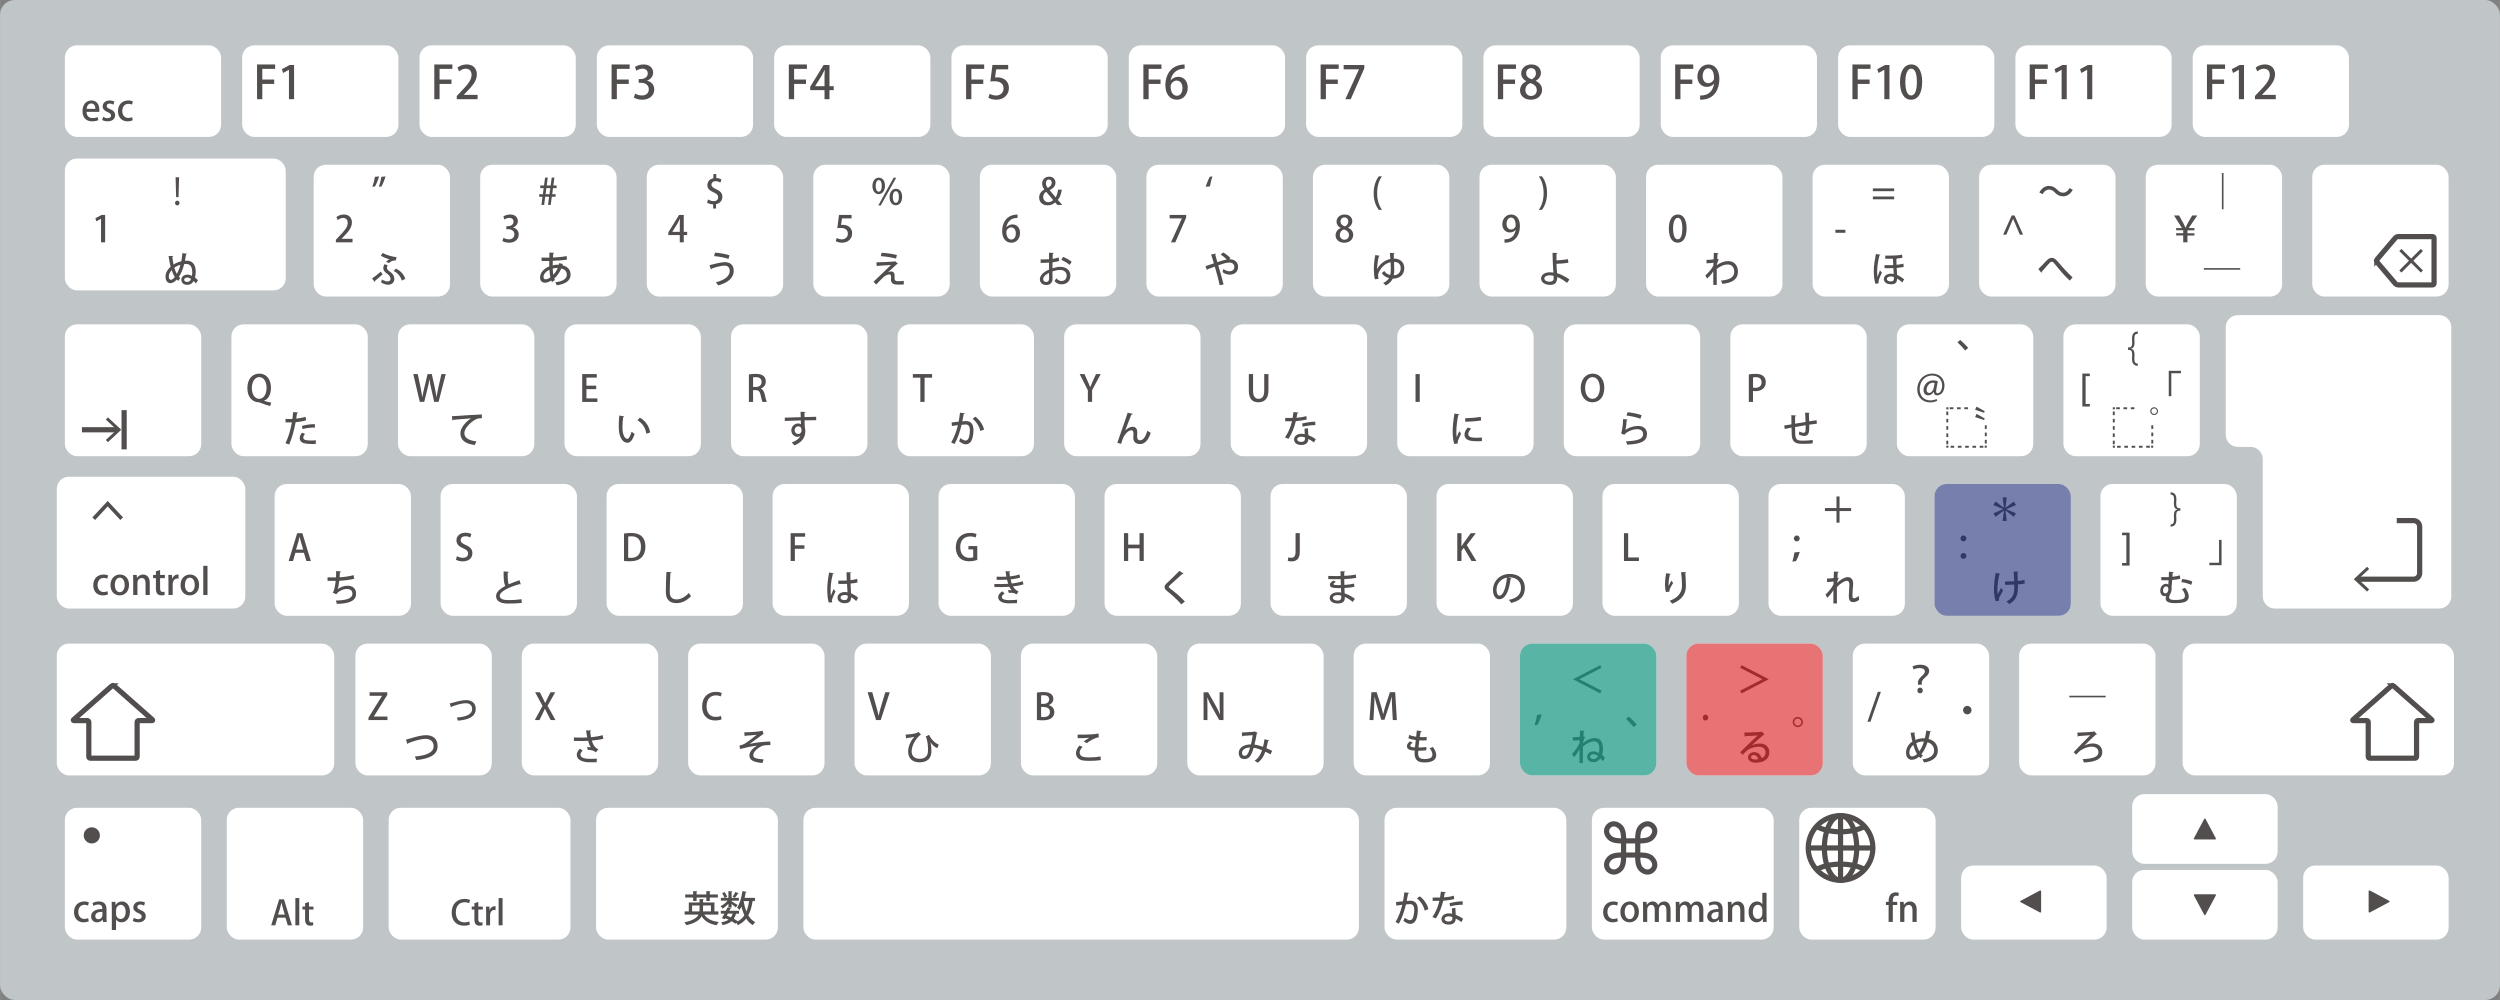 <?xml version="1.0" encoding="UTF-8"?>
<svg xmlns="http://www.w3.org/2000/svg" id="_レイヤー_2" data-name="レイヤー 2" width="455.04mm" height="182.01mm" viewBox="0 0 1289.87 515.95">
  <rect x="0" y="0" width="1289.87" height="515.95" fill="#808080" stroke="none"/>
  <defs>
    <style>
      .cls-1 {
        stroke-width: 2.68px;
      }

      .cls-1, .cls-2, .cls-3 {
        fill: none;
        stroke: #524e4d;
        stroke-miterlimit: 10;
      }

      .cls-4 {
        fill: #129680;
        opacity: .7;
      }

      .cls-4, .cls-5, .cls-6, .cls-7, .cls-8, .cls-9 {
        stroke-width: 0px;
      }

      .cls-5 {
        fill: #1d2a75;
      }

      .cls-5, .cls-6 {
        opacity: .6;
      }

      .cls-2 {
        stroke-dasharray: 0 0 1.88 1.88;
      }

      .cls-6 {
        fill: #d71718;
      }

      .cls-7 {
        fill: #524e4d;
      }

      .cls-8 {
        fill: #fff;
      }

      .cls-9 {
        fill: #c0c5c8;
      }
    </style>
  </defs>
  <g id="_レイヤー_1-2" data-name="レイヤー 1">
    <g>
      <rect class="cls-9" width="1289.87" height="515.95" rx="7.56" ry="7.56"></rect>
      <rect class="cls-8" x="33.44" y="23.4" width="80.61" height="47.25" rx="6.25" ry="6.25"></rect>
      <rect class="cls-8" x="124.93" y="23.4" width="80.61" height="47.25" rx="6.25" ry="6.25"></rect>
      <rect class="cls-8" x="216.43" y="23.4" width="80.61" height="47.25" rx="6.25" ry="6.25"></rect>
      <rect class="cls-8" x="307.92" y="23.4" width="80.61" height="47.25" rx="6.25" ry="6.25"></rect>
      <rect class="cls-8" x="399.41" y="23.4" width="80.61" height="47.25" rx="6.25" ry="6.25"></rect>
      <rect class="cls-8" x="490.9" y="23.4" width="80.61" height="47.25" rx="6.25" ry="6.25"></rect>
      <rect class="cls-8" x="582.4" y="23.4" width="80.61" height="47.25" rx="6.25" ry="6.25"></rect>
      <rect class="cls-8" x="673.89" y="23.4" width="80.61" height="47.25" rx="6.25" ry="6.25"></rect>
      <rect class="cls-8" x="765.38" y="23.4" width="80.61" height="47.25" rx="6.25" ry="6.25"></rect>
      <rect class="cls-8" x="856.87" y="23.4" width="80.61" height="47.25" rx="6.25" ry="6.25"></rect>
      <rect class="cls-8" x="948.37" y="23.4" width="80.61" height="47.25" rx="6.25" ry="6.25"></rect>
      <rect class="cls-8" x="1039.86" y="23.4" width="80.61" height="47.25" rx="6.25" ry="6.25"></rect>
      <rect class="cls-8" x="1131.35" y="23.4" width="80.61" height="47.25" rx="6.25" ry="6.25"></rect>
      <rect class="cls-8" x="33.44" y="81.81" width="113.96" height="68.01" rx="6.25" ry="6.25"></rect>
      <rect class="cls-8" x="161.82" y="85" width="70.36" height="68.01" rx="6.25" ry="6.25"></rect>
      <rect class="cls-8" x="247.75" y="85" width="70.36" height="68.01" rx="6.25" ry="6.25"></rect>
      <rect class="cls-8" x="333.69" y="85" width="70.36" height="68.01" rx="6.25" ry="6.25"></rect>
      <rect class="cls-8" x="419.62" y="85" width="70.36" height="68.01" rx="6.25" ry="6.25"></rect>
      <rect class="cls-8" x="505.55" y="85" width="70.36" height="68.01" rx="6.25" ry="6.25"></rect>
      <rect class="cls-8" x="591.49" y="85" width="70.36" height="68.01" rx="6.25" ry="6.25"></rect>
      <rect class="cls-8" x="677.42" y="85" width="70.36" height="68.01" rx="6.25" ry="6.25"></rect>
      <rect class="cls-8" x="763.35" y="85" width="70.36" height="68.01" rx="6.25" ry="6.25"></rect>
      <rect class="cls-8" x="849.29" y="85" width="70.36" height="68.01" rx="6.25" ry="6.25"></rect>
      <rect class="cls-8" x="935.22" y="85" width="70.36" height="68.01" rx="6.25" ry="6.25"></rect>
      <rect class="cls-8" x="1021.15" y="85" width="70.36" height="68.01" rx="6.25" ry="6.25"></rect>
      <rect class="cls-8" x="1107.09" y="85" width="70.36" height="68.01" rx="6.25" ry="6.25"></rect>
      <rect class="cls-8" x="1193.02" y="85" width="70.36" height="68.01" rx="6.25" ry="6.25"></rect>
      <rect class="cls-8" x="33.44" y="167.36" width="70.36" height="68.01" rx="6.25" ry="6.25"></rect>
      <rect class="cls-8" x="119.37" y="167.36" width="70.36" height="68.01" rx="6.25" ry="6.25"></rect>
      <rect class="cls-8" x="205.31" y="167.36" width="70.36" height="68.01" rx="6.25" ry="6.25"></rect>
      <rect class="cls-8" x="291.24" y="167.36" width="70.36" height="68.01" rx="6.25" ry="6.25"></rect>
      <rect class="cls-8" x="377.17" y="167.36" width="70.36" height="68.01" rx="6.25" ry="6.25"></rect>
      <rect class="cls-8" x="463.11" y="167.36" width="70.36" height="68.01" rx="6.25" ry="6.25"></rect>
      <rect class="cls-8" x="549.04" y="167.36" width="70.36" height="68.01" rx="6.25" ry="6.25"></rect>
      <rect class="cls-8" x="634.97" y="167.36" width="70.36" height="68.01" rx="6.25" ry="6.25"></rect>
      <rect class="cls-8" x="720.91" y="167.36" width="70.36" height="68.01" rx="6.25" ry="6.25"></rect>
      <rect class="cls-8" x="806.84" y="167.36" width="70.36" height="68.01" rx="6.25" ry="6.25"></rect>
      <rect class="cls-8" x="892.77" y="167.36" width="70.36" height="68.01" rx="6.25" ry="6.25"></rect>
      <rect class="cls-8" x="978.71" y="167.36" width="70.36" height="68.01" rx="6.25" ry="6.25"></rect>
      <rect class="cls-8" x="1064.64" y="167.36" width="70.36" height="68.01" rx="6.25" ry="6.25"></rect>
      <rect class="cls-8" x="183.36" y="332.08" width="70.36" height="68.01" rx="6.25" ry="6.25"></rect>
      <rect class="cls-8" x="269.2" y="332.08" width="70.36" height="68.01" rx="6.25" ry="6.25"></rect>
      <rect class="cls-8" x="355.04" y="332.08" width="70.36" height="68.01" rx="6.25" ry="6.25"></rect>
      <rect class="cls-8" x="440.89" y="332.08" width="70.36" height="68.01" rx="6.25" ry="6.25"></rect>
      <rect class="cls-8" x="526.73" y="332.08" width="70.36" height="68.01" rx="6.25" ry="6.25"></rect>
      <rect class="cls-8" x="612.57" y="332.08" width="70.36" height="68.01" rx="6.25" ry="6.25"></rect>
      <rect class="cls-8" x="698.41" y="332.08" width="70.36" height="68.01" rx="6.25" ry="6.25"></rect>
      <rect class="cls-8" x="784.25" y="332.08" width="70.36" height="68.01" rx="6.25" ry="6.25"></rect>
      <rect class="cls-8" x="870.1" y="332.08" width="70.36" height="68.01" rx="6.25" ry="6.25"></rect>
      <rect class="cls-8" x="955.94" y="332.08" width="70.36" height="68.01" rx="6.25" ry="6.25"></rect>
      <rect class="cls-8" x="1041.78" y="332.08" width="70.36" height="68.01" rx="6.25" ry="6.25"></rect>
      <rect class="cls-8" x="1126.14" y="332.08" width="140.02" height="68.01" rx="6.25" ry="6.25"></rect>
      <rect class="cls-8" x="29.27" y="332.08" width="143.15" height="68.01" rx="6.25" ry="6.25"></rect>
      <rect class="cls-8" x="141.67" y="249.72" width="70.36" height="68.01" rx="6.25" ry="6.25"></rect>
      <rect class="cls-8" x="227.31" y="249.72" width="70.36" height="68.01" rx="6.25" ry="6.25"></rect>
      <rect class="cls-8" x="312.95" y="249.72" width="70.36" height="68.01" rx="6.25" ry="6.25"></rect>
      <rect class="cls-8" x="398.6" y="249.72" width="70.36" height="68.01" rx="6.25" ry="6.25"></rect>
      <rect class="cls-8" x="484.24" y="249.72" width="70.36" height="68.01" rx="6.25" ry="6.25"></rect>
      <rect class="cls-8" x="569.88" y="249.72" width="70.36" height="68.01" rx="6.25" ry="6.25"></rect>
      <rect class="cls-8" x="655.53" y="249.72" width="70.36" height="68.01" rx="6.25" ry="6.25"></rect>
      <rect class="cls-8" x="741.17" y="249.72" width="70.36" height="68.01" rx="6.25" ry="6.25"></rect>
      <rect class="cls-8" x="826.81" y="249.72" width="70.36" height="68.01" rx="6.25" ry="6.25"></rect>
      <rect class="cls-8" x="912.46" y="249.72" width="70.36" height="68.01" rx="6.25" ry="6.25"></rect>
      <rect class="cls-8" x="998.1" y="249.72" width="70.36" height="68.01" rx="6.25" ry="6.25"></rect>
      <rect class="cls-8" x="1083.74" y="249.72" width="70.36" height="68.01" rx="6.25" ry="6.25"></rect>
      <path class="cls-8" d="M1154.63,162.59c-3.44,0-6.25,2.81-6.25,6.25v55.5c0,3.44,2.81,6.25,6.25,6.25h6.6c3.44,0,6.25,2.81,6.25,6.25v70.88c0,3.44,2.81,6.25,6.25,6.25h84.78c3.44,0,6.25-2.81,6.25-6.25v-138.89c0-3.44-2.81-6.25-6.25-6.25h-103.88Z"></path>
      <rect class="cls-8" x="29.27" y="245.98" width="97.28" height="68.01" rx="6.25" ry="6.25"></rect>
      <rect class="cls-8" x="33.44" y="416.79" width="70.36" height="68.01" rx="6.25" ry="6.25"></rect>
      <rect class="cls-8" x="116.98" y="416.79" width="70.36" height="68.01" rx="6.25" ry="6.25"></rect>
      <rect class="cls-8" x="200.52" y="416.79" width="93.81" height="68.01" rx="6.25" ry="6.25"></rect>
      <rect class="cls-8" x="307.52" y="416.79" width="93.81" height="68.01" rx="6.25" ry="6.25"></rect>
      <rect class="cls-8" x="414.51" y="416.79" width="286.64" height="68.01" rx="6.25" ry="6.25"></rect>
      <rect class="cls-8" x="714.34" y="416.79" width="93.81" height="68.01" rx="6.25" ry="6.25"></rect>
      <rect class="cls-8" x="821.33" y="416.79" width="93.81" height="68.01" rx="6.25" ry="6.25"></rect>
      <rect class="cls-8" x="928.32" y="416.79" width="70.36" height="68.01" rx="6.25" ry="6.25"></rect>
      <rect class="cls-8" x="1011.87" y="446.58" width="75.05" height="38.22" rx="6.25" ry="6.25"></rect>
      <rect class="cls-8" x="1188.33" y="446.58" width="75.05" height="38.22" rx="6.25" ry="6.25"></rect>
      <rect class="cls-8" x="1100.1" y="409.75" width="75.05" height="35.96" rx="6.25" ry="6.25"></rect>
      <rect class="cls-8" x="1100.1" y="448.84" width="75.05" height="35.96" rx="6.25" ry="6.25"></rect>
      <path class="cls-7" d="M1137.99,422.6c-.2-.38-.53-.38-.74,0l-5.26,9.86c-.2.38-.02.69.41.69h10.43c.43,0,.62-.31.41-.69l-5.26-9.86Z"></path>
      <path class="cls-7" d="M1137.99,471.95c-.2.38-.53.38-.74,0l-5.26-9.86c-.2-.38-.02-.69.41-.69h10.43c.43,0,.62.31.41.69l-5.26,9.86Z"></path>
      <path class="cls-7" d="M1042.58,465.51c-.38-.2-.38-.53,0-.74l9.86-5.26c.38-.2.69-.02.69.41v10.43c0,.43-.31.62-.69.41l-9.86-5.26Z"></path>
      <path class="cls-7" d="M1232.66,465.51c.38-.2.38-.53,0-.74l-9.86-5.26c-.38-.2-.69-.02-.69.41v10.43c0,.43.31.62.69.41l9.86-5.26Z"></path>
      <circle class="cls-1" cx="949.64" cy="437.52" r="16.68"></circle>
      <ellipse class="cls-1" cx="949.64" cy="437.52" rx="8.34" ry="16.68"></ellipse>
      <line class="cls-1" x1="949.64" y1="420.84" x2="949.64" y2="454.19"></line>
      <path class="cls-1" d="M962.07,426.4c-3.05,1.71-7.49,2.78-12.43,2.78s-9.38-1.07-12.43-2.78"></path>
      <path class="cls-1" d="M962.07,448.64c-3.05-1.71-7.49-2.78-12.43-2.78s-9.38,1.07-12.43,2.78"></path>
      <line class="cls-1" x1="966.32" y1="437.52" x2="932.96" y2="437.52"></line>
      <path class="cls-7" d="M132.6,51.19v-17.94h9.33v2.27h-6.61v5.53h6.14v2.25h-6.14v7.88h-2.72Z"></path>
      <path class="cls-7" d="M149.06,51.19v-15.17h-.05l-2.98,1.64-.61-1.99,3.99-2.13h2.3v17.66h-2.65Z"></path>
      <path class="cls-7" d="M224.06,51.19v-17.94h9.33v2.27h-6.61v5.53h6.14v2.25h-6.14v7.88h-2.72Z"></path>
      <path class="cls-7" d="M246.39,51.19h-10.74v-1.67l1.85-1.95c3.73-3.82,5.79-6.26,5.79-8.91,0-1.71-.82-3.21-3.05-3.21-1.36,0-2.58.73-3.4,1.38l-.82-1.95c1.08-.89,2.79-1.64,4.76-1.64,3.63,0,5.23,2.46,5.23,5.14,0,3.24-2.2,5.93-5.28,9.03l-1.45,1.48v.05h7.11v2.25Z"></path>
      <path class="cls-7" d="M315.53,51.19v-17.94h9.33v2.27h-6.61v5.53h6.14v2.25h-6.14v7.88h-2.72Z"></path>
      <path class="cls-7" d="M333.84,41.67c1.99.38,3.71,1.99,3.71,4.48,0,2.88-2.2,5.3-6.21,5.3-1.83,0-3.47-.54-4.32-1.1l.7-2.09c.63.42,2.04,1.01,3.49,1.01,2.51,0,3.54-1.64,3.54-3.21,0-2.27-1.92-3.33-4.01-3.33h-1.2v-1.95h1.15c1.52,0,3.52-.91,3.52-2.86,0-1.38-.89-2.49-2.77-2.49-1.24,0-2.46.59-3.14,1.06l-.68-1.95c.89-.66,2.6-1.29,4.43-1.29,3.31,0,4.92,1.99,4.92,4.24,0,1.81-1.13,3.38-3.14,4.13v.05Z"></path>
      <path class="cls-7" d="M406.99,51.19v-17.94h9.33v2.27h-6.61v5.53h6.14v2.25h-6.14v7.88h-2.72Z"></path>
      <path class="cls-7" d="M427.96,51.19h-2.56v-4.67h-7.39v-1.76l6.92-11.23h3.03v10.93h2.2v2.06h-2.2v4.67ZM420.57,44.46h4.83v-5.3c0-1.01.05-2.06.12-3.07h-.09c-.54,1.13-.99,1.99-1.48,2.93l-3.38,5.39v.05Z"></path>
      <path class="cls-7" d="M498.45,51.19v-17.94h9.33v2.27h-6.61v5.53h6.14v2.25h-6.14v7.88h-2.72Z"></path>
      <path class="cls-7" d="M520.17,33.53v2.25h-6.19l-.59,4.2c.35-.02.68-.07,1.17-.07,3.21,0,5.98,1.88,5.98,5.49,0,3.4-2.6,6.05-6.45,6.05-1.74,0-3.31-.47-4.13-.99l.61-2.06c.7.4,1.99.89,3.42.89,1.99,0,3.78-1.36,3.78-3.66s-1.55-3.71-4.69-3.71c-.89,0-1.55.05-2.13.14l1.1-8.54h8.11Z"></path>
      <path class="cls-7" d="M589.92,51.19v-17.94h9.33v2.27h-6.61v5.53h6.14v2.25h-6.14v7.88h-2.72Z"></path>
      <path class="cls-7" d="M604.06,41.46c.82-1.03,2.13-1.83,3.85-1.83,2.84,0,4.9,2.13,4.9,5.61,0,3.28-2.09,6.21-5.58,6.21-3.75,0-5.96-3.07-5.96-7.46,0-3.45,1.15-6.19,2.84-7.97,1.83-1.92,4.6-2.74,7.08-2.74l.02,2.16c-5.02,0-6.82,3.42-7.2,6.03h.05ZM610.09,45.4c0-2.3-1.17-3.82-3.03-3.82-1.57,0-3.09,1.48-3.09,3.07.05,2.77,1.2,4.76,3.26,4.76,1.78,0,2.86-1.69,2.86-4.01Z"></path>
      <path class="cls-7" d="M681.38,51.19v-17.94h9.33v2.27h-6.61v5.53h6.14v2.25h-6.14v7.88h-2.72Z"></path>
      <path class="cls-7" d="M693.25,33.53h10.67v1.71l-7.01,15.95h-2.79l7.01-15.36v-.05h-7.88v-2.25Z"></path>
      <path class="cls-7" d="M772.84,51.19v-17.94h9.33v2.27h-6.61v5.53h6.14v2.25h-6.14v7.88h-2.72Z"></path>
      <path class="cls-7" d="M787.5,41.88c-1.76-.91-2.63-2.42-2.63-3.94,0-2.81,2.27-4.69,5.23-4.69,3.38,0,4.95,2.23,4.95,4.36,0,1.5-.8,3.1-2.72,4.08v.07c1.92.84,3.31,2.39,3.31,4.55,0,3.07-2.44,5.14-5.77,5.14-3.61,0-5.61-2.25-5.61-4.74,0-2.25,1.34-3.87,3.24-4.76v-.07ZM792.9,46.57c0-1.97-1.31-3.07-3.24-3.71-1.71.59-2.65,1.95-2.65,3.52,0,1.74,1.13,3.14,2.93,3.14s2.96-1.34,2.96-2.95ZM787.45,37.78c0,1.62,1.15,2.58,2.81,3.14,1.22-.49,2.2-1.64,2.2-3.05s-.7-2.72-2.46-2.72-2.56,1.29-2.56,2.63Z"></path>
      <path class="cls-7" d="M864.31,51.19v-17.94h9.33v2.27h-6.61v5.53h6.14v2.25h-6.14v7.88h-2.72Z"></path>
      <path class="cls-7" d="M884.31,43.2c-.84,1.01-2.09,1.64-3.66,1.64-2.86,0-4.88-2.2-4.88-5.37s2.23-6.21,5.72-6.21,5.63,3.07,5.63,7.41c0,5.65-2.79,10.08-8.02,10.65-.73.12-1.43.14-1.92.12v-2.18c.52.05,1.01,0,1.74-.09,3.82-.52,5.11-3.75,5.46-5.96h-.07ZM878.49,39.3c0,2.09,1.08,3.61,2.86,3.61,1.29,0,2.3-.75,2.81-1.67.12-.23.19-.54.19-1.03,0-2.91-1.01-4.97-3-4.97-1.69,0-2.86,1.69-2.86,4.06Z"></path>
      <path class="cls-7" d="M955.77,51.19v-17.94h9.33v2.27h-6.61v5.53h6.14v2.25h-6.14v7.88h-2.72Z"></path>
      <path class="cls-7" d="M972.23,51.19v-15.17h-.05l-2.98,1.64-.61-1.99,3.99-2.13h2.3v17.66h-2.65Z"></path>
      <path class="cls-7" d="M980.32,42.4c0-5.77,2.18-9.15,5.84-9.15s5.6,3.61,5.6,8.96c0,5.98-2.16,9.24-5.79,9.24s-5.65-3.63-5.65-9.05ZM989.02,42.31c0-4.2-.89-6.89-2.95-6.89-1.78,0-3,2.49-3,6.89s1.08,6.96,2.95,6.96c2.3,0,3-3.31,3-6.96Z"></path>
      <path class="cls-7" d="M1047.23,51.19v-17.94h9.33v2.27h-6.61v5.53h6.14v2.25h-6.14v7.88h-2.72Z"></path>
      <path class="cls-7" d="M1063.7,51.19v-15.17h-.05l-2.98,1.64-.61-1.99,3.99-2.13h2.3v17.66h-2.65Z"></path>
      <path class="cls-7" d="M1076.88,51.19v-15.17h-.05l-2.98,1.64-.61-1.99,3.99-2.13h2.3v17.66h-2.65Z"></path>
      <path class="cls-7" d="M1138.7,51.19v-17.94h9.33v2.27h-6.61v5.53h6.14v2.25h-6.14v7.88h-2.72Z"></path>
      <path class="cls-7" d="M1155.16,51.19v-15.17h-.05l-2.98,1.64-.61-1.99,3.99-2.13h2.3v17.66h-2.65Z"></path>
      <path class="cls-7" d="M1174.2,51.19h-10.74v-1.67l1.85-1.95c3.73-3.82,5.79-6.26,5.79-8.91,0-1.71-.82-3.21-3.05-3.21-1.36,0-2.58.73-3.4,1.38l-.82-1.95c1.08-.89,2.79-1.64,4.76-1.64,3.64,0,5.23,2.46,5.23,5.14,0,3.24-2.2,5.93-5.28,9.03l-1.45,1.48v.05h7.11v2.25Z"></path>
      <path class="cls-7" d="M181.87,125.03h-8.59v-1.33l1.48-1.56c2.98-3.06,4.63-5.01,4.63-7.13,0-1.37-.66-2.57-2.44-2.57-1.09,0-2.06.58-2.72,1.11l-.66-1.56c.86-.71,2.23-1.31,3.81-1.31,2.91,0,4.18,1.97,4.18,4.11,0,2.59-1.76,4.75-4.22,7.22l-1.16,1.18v.04h5.69v1.8Z"></path>
      <path class="cls-7" d="M264.66,117.41c1.59.3,2.96,1.59,2.96,3.58,0,2.31-1.76,4.24-4.97,4.24-1.46,0-2.78-.43-3.45-.88l.56-1.67c.51.34,1.63.81,2.8.81,2.01,0,2.83-1.31,2.83-2.57,0-1.82-1.54-2.66-3.21-2.66h-.96v-1.56h.92c1.22,0,2.81-.73,2.81-2.29,0-1.11-.71-1.99-2.21-1.99-.99,0-1.97.47-2.51.84l-.54-1.56c.71-.53,2.08-1.03,3.55-1.03,2.65,0,3.94,1.6,3.94,3.4,0,1.44-.9,2.7-2.51,3.3v.04Z"></path>
      <path class="cls-7" d="M352.77,125.03h-2.05v-3.73h-5.91v-1.41l5.54-8.99h2.42v8.74h1.76v1.65h-1.76v3.73ZM346.86,119.64h3.87v-4.24c0-.81.04-1.65.09-2.46h-.07c-.43.9-.79,1.6-1.18,2.35l-2.7,4.32v.04Z"></path>
      <path class="cls-7" d="M439.36,110.9v1.8h-4.95l-.47,3.36c.28-.02.54-.06.94-.06,2.57,0,4.78,1.5,4.78,4.39,0,2.72-2.08,4.84-5.16,4.84-1.39,0-2.65-.38-3.3-.79l.49-1.65c.56.32,1.59.71,2.74.71,1.59,0,3.02-1.09,3.02-2.93s-1.24-2.96-3.75-2.96c-.71,0-1.24.04-1.71.11l.88-6.83h6.49Z"></path>
      <path class="cls-7" d="M519.29,117.24c.66-.83,1.71-1.46,3.08-1.46,2.27,0,3.92,1.71,3.92,4.48,0,2.63-1.67,4.97-4.47,4.97-3,0-4.77-2.46-4.77-5.97,0-2.76.92-4.95,2.27-6.38,1.46-1.54,3.68-2.2,5.67-2.2l.02,1.73c-4.02,0-5.46,2.74-5.76,4.82h.04ZM524.11,120.39c0-1.84-.94-3.06-2.42-3.06-1.26,0-2.48,1.18-2.48,2.46.04,2.21.96,3.81,2.61,3.81,1.43,0,2.29-1.35,2.29-3.21Z"></path>
      <path class="cls-7" d="M603.46,110.9h8.54v1.37l-5.61,12.76h-2.23l5.61-12.29v-.04h-6.3v-1.8Z"></path>
      <path class="cls-7" d="M691.68,117.58c-1.41-.73-2.1-1.93-2.1-3.15,0-2.25,1.82-3.75,4.18-3.75,2.7,0,3.96,1.78,3.96,3.49,0,1.2-.64,2.48-2.18,3.26v.06c1.54.68,2.65,1.91,2.65,3.64,0,2.46-1.95,4.11-4.62,4.11-2.89,0-4.48-1.8-4.48-3.79,0-1.8,1.07-3.1,2.59-3.81v-.06ZM696,121.33c0-1.58-1.05-2.46-2.59-2.96-1.37.47-2.12,1.56-2.12,2.81,0,1.39.9,2.51,2.35,2.51s2.36-1.07,2.36-2.36ZM691.65,114.29c0,1.29.92,2.06,2.25,2.51.98-.39,1.76-1.31,1.76-2.44s-.56-2.18-1.97-2.18-2.05,1.03-2.05,2.1Z"></path>
      <path class="cls-7" d="M781.95,118.63c-.68.81-1.67,1.31-2.93,1.31-2.29,0-3.9-1.76-3.9-4.3s1.78-4.97,4.58-4.97,4.5,2.46,4.5,5.93c0,4.52-2.23,8.07-6.42,8.52-.58.09-1.14.11-1.54.09v-1.75c.41.04.81,0,1.39-.08,3.06-.41,4.09-3,4.37-4.77h-.06ZM777.3,115.51c0,1.67.86,2.89,2.29,2.89,1.03,0,1.84-.6,2.25-1.33.09-.19.15-.43.15-.83,0-2.33-.81-3.98-2.4-3.98-1.35,0-2.29,1.35-2.29,3.25Z"></path>
      <path class="cls-7" d="M861.04,117.99c0-4.62,1.75-7.32,4.67-7.32s4.49,2.89,4.49,7.17c0,4.78-1.73,7.39-4.63,7.39s-4.52-2.91-4.52-7.24ZM868,117.91c0-3.36-.71-5.52-2.36-5.52-1.43,0-2.4,1.99-2.4,5.52s.86,5.57,2.36,5.57c1.84,0,2.4-2.65,2.4-5.57Z"></path>
      <path class="cls-7" d="M946.98,118.55h5.16v1.56h-5.16v-1.56Z"></path>
      <path class="cls-7" d="M1043.83,121.07h-1.69l-3.45-8.09h-.06l-3.43,8.09h-1.67l4.41-9.89h1.48l4.41,9.89Z"></path>
      <path class="cls-7" d="M1126.44,125.03v-3.53h-3.64v-1.16h3.64v-1.52h-3.64v-1.16h2.97l-4.07-6.49h2.59l2.44,4.39c.36.71.56,1.24.84,1.9h.07c.28-.6.56-1.26.92-1.93l2.51-4.35h2.63l-4.43,6.49h2.96v1.16h-3.6v1.52h3.6v1.16h-3.6v3.53h-2.2Z"></path>
      <path class="cls-7" d="M52.1,125.03v-12.14h-.04l-2.38,1.31-.49-1.59,3.19-1.71h1.84v14.13h-2.12Z"></path>
      <path class="cls-7" d="M191.95,143.66c1.09-.71,3-2.16,4.5-3.51l.94,1.39c-1.22,1.14-2.96,2.61-3.9,3.36.02.26-.07.45-.24.54l-1.29-1.78ZM197.37,130.52c2.25,1.16,4.93,1.93,7.26,2.18l-.51,1.75c-.19-.04-.36-.04-.54-.04-.96,0-1.91.41-2.85,1.29l-1.61-.58c.43-.49,1.29-1.14,1.78-1.35-1.2-.26-2.89-.94-4.41-1.82l.88-1.43ZM200.02,136.83c-.28.49-.43.92-.43,1.31,0,.69.47,1.29,1.63,2.06,1.46.98,2.23,2.21,2.23,3.7,0,1.91-1.5,3.02-3.23,3.02-.96,0-2.06-.36-3.64-1.16.19-.45.32-.96.43-1.52,1.44.75,2.4.98,2.95.98,1.03,0,1.52-.54,1.52-1.41,0-.81-.6-1.82-1.86-2.66-1.24-.86-1.88-1.75-1.88-2.83,0-.6.19-1.26.6-2.01l1.67.53ZM204.16,138.59c2.14.88,4.05,2.65,4.95,5.25l-1.76.94c-.77-2.29-2.38-4.15-4.24-4.9l1.05-1.29Z"></path>
      <path class="cls-7" d="M290.33,136.23c-.04.23-.11.43-.15.66,2.95.68,4.2,2.61,4.2,4.78,0,3.02-2.4,4.93-7.17,5.5-.11-.38-.47-1.13-.75-1.54,3.6-.38,5.97-1.59,5.97-3.87,0-1.11-.47-2.7-2.85-3.23-.83,1.99-2.14,3.85-3.64,5.18.11.3.23.58.36.81l-1.52.99c-.13-.23-.26-.51-.38-.79-1.41.96-2.59,1.14-3.25,1.14-1.73,0-2.53-1.24-2.53-2.65,0-2.59,2.08-4.67,4.75-5.76-.02-.88-.04-1.82-.02-2.8-.88.02-1.76.02-2.51.02-.56,0-1.03,0-1.39-.02l-.08-1.75c.92.04,2.51.06,4.02.04.02-.83.06-1.8.09-2.65l2.44.17c-.04.19-.21.34-.51.39-.06.6-.09,1.39-.13,2.03,2.03-.08,5.08-.32,7.07-.77l.19,1.8c-2.01.41-5.18.6-7.36.66-.04.83-.06,1.59-.04,2.35,1.41-.38,2.57-.38,3.17-.34.07-.28.13-.56.17-.84l1.84.47ZM283.95,143.09c-.24-1.09-.39-2.4-.49-3.9-1.74.83-3.04,2.16-3.04,3.68,0,1.26.94,1.24,1.18,1.24.69-.04,1.54-.41,2.35-1.01ZM287.75,138.23c-1.29,0-2.06.21-2.59.36.04,1.22.13,2.29.32,3.19.92-.94,1.75-2.2,2.27-3.55Z"></path>
      <path class="cls-7" d="M366.05,136.81c2.85-.77,6.42-1.56,7.88-1.56,2.7,0,4.65,1.43,4.62,4.52-.04,3.53-2.72,5.99-8.01,7.51-.24-.47-.81-1.2-1.24-1.63,4.88-1.18,7.19-3.38,7.19-5.78,0-1.67-.77-2.81-2.66-2.81-1.54,0-4.28.64-6.64,1.52.02.17-.19.38-.39.47l-.73-2.23ZM368.9,130.35c2.59.19,5.52.69,7.47,1.37l-.51,1.86c-1.99-.68-5.05-1.26-7.43-1.43l.47-1.8Z"></path>
      <path class="cls-7" d="M458.18,140.45c.58-.28,1.18-.39,1.71-.39.99,0,1.67.79,1.67,1.86,0,.49-.04,1.07-.04,1.48,0,1.69.94,1.69,2.23,1.69.81,0,1.8-.06,2.53-.19-.02,1.18.06,1.82.06,1.86-.75.08-1.65.11-2.48.11-.73,0-1.41-.04-1.88-.09-1.44-.19-2.27-1.14-2.29-2.35,0-.45.04-1.24.04-1.76,0-.68-.28-1.07-.84-1.07-.9,0-2.14.51-3.23,1.54-1.01.99-3,2.98-3.58,3.68,0,0-.3-.38-1.41-1.44,1.84-1.8,7.3-7,9.03-8.65-1.29.13-5.03.34-7.06.45-.09.15-.15.23-.3.23l-.15-2.05c2.59-.06,7.41-.26,9.34-.43l.32-.19,1.44,1.35c-.11.08-.26.15-.47.15-1.18,1.01-3.19,2.83-4.65,4.2v.02ZM462.29,133.41c-1.97-.56-5.46-1.09-7.84-1.24l.41-1.75c2.53.13,5.76.58,7.9,1.18l-.47,1.8Z"></path>
      <path class="cls-7" d="M546.48,134.67c-.96.3-2.12.53-3.43.69-.02,1.03-.02,2.12-.02,3.06,1.37-.45,2.81-.75,3.9-.75,3.11,0,5.31,1.65,5.31,4.48,0,2.63-1.52,4.56-4.6,4.56-1.33,0-2.57-.47-3.58-1.71.34-.41.68-.98.94-1.41.81.99,1.71,1.39,2.68,1.39,1.75,0,2.66-1.24,2.66-2.83s-1.22-2.87-3.45-2.87c-1.13,0-2.53.3-3.87.75,0,1.43.02,3.45.02,3.94,0,1.69-1.11,3.1-3.21,3.1-1.65,0-3.32-.98-3.32-3.04,0-1.24.86-2.57,2.31-3.6.68-.51,1.52-.96,2.42-1.35v-3.56c-1.29.09-2.74.11-4.32.11l-.02-1.8c1.59.02,3.04,0,4.33-.08v-3.36l2.46.09c-.02.23-.21.39-.51.43-.06.71-.08,1.71-.09,2.65,1.14-.15,2.2-.38,3.11-.73l.26,1.84ZM541.24,140.79c-.58.28-3.02,1.52-3.02,3.19,0,.86.53,1.5,1.58,1.5.84,0,1.46-.54,1.46-1.6,0-.47,0-1.8-.02-3.1ZM551.85,136.7c-.99-.96-2.74-1.97-4.26-2.61l.92-1.54c1.63.62,3.38,1.65,4.43,2.57l-1.09,1.58Z"></path>
      <path class="cls-7" d="M634.16,133.77h.47c2.27.06,4.15,1.41,4.15,3.87,0,2.68-1.86,4.07-4.35,4.07-1.03,0-2.46-.34-3.68-1.33.15-.39.34-1.07.47-1.58,1.07.83,2.21,1.18,3.11,1.18,1.52,0,2.51-.83,2.51-2.33,0-1.31-1.01-2.18-2.59-2.18-1.46,0-3.64.69-5.69,1.43.92,3.17,2.1,7.17,2.76,9.85l-2.03.43c-.51-2.63-1.67-6.75-2.51-9.61-1.16.43-2.7.96-3.71,1.33-.02.17-.13.34-.32.43l-.77-2.01c1.14-.38,2.93-.96,4.32-1.43-.54-1.8-1.03-3.4-1.41-4.6l2.5-.43c.02.23-.09.34-.39.47.32,1.2.68,2.48,1.09,3.94,1.88-.64,3.55-1.16,4.88-1.39-.86-.86-2.21-1.95-3.13-2.5l1.2-1.14c1.28.64,2.98,1.99,3.81,2.93l-.68.58Z"></path>
      <path class="cls-7" d="M710.52,138.93c1.22-2.63,4.07-4.8,6.83-5.31-.04-.98-.13-2.16-.24-3.11l2.44.08c-.02.19-.15.36-.45.43.04.6.06,1.6.07,2.4,2.89-.04,5.37,1.6,5.37,4.93s-2.21,5.37-5.95,5.44c-.58,1.16-1.71,2.53-3.58,3.49-.36-.38-1.03-.99-1.39-1.24,1.5-.68,2.57-1.69,3.08-2.57-1.33-.23-2.91-1.16-3.77-2.55.41-.28.92-.75,1.24-1.13.71,1.18,2.05,1.95,3.15,2.06.19-.77.26-1.88.26-2.85,0-1.07-.02-2.29-.11-3.7-2.2.36-4.65,2.12-6.15,5.35-.19.38-.28.88-.28,1.48,0,.54.08,1.13.19,1.76l-1.86.22c-.39-1.56-.54-3.47-.54-5.35,0-2.1.28-5.07.79-7.21l2.23.45c-.04.15-.23.26-.41.26-.51,1.69-.9,4.73-.92,6.64h.02ZM719.27,135.14c.07,1.5.09,2.96.09,4.18,0,.98-.09,2.03-.28,2.74,2.23-.13,3.62-1.46,3.62-3.68s-1.45-3.28-3.43-3.25Z"></path>
      <path class="cls-7" d="M808.54,145.98c-1.43-1.16-3.34-2.38-5.07-3.06.04.88-.19,1.84-.45,2.33-.24.98-1.24,1.74-3.32,1.74-2.51,0-4.54-1.26-4.58-3.25-.02-2.08,2.08-3.23,4.45-3.25.54,0,1.35.04,1.93.13-.02-.39-.07-.75-.11-1.09-.15-2.48-.36-6.66-.36-9.1l2.51.13c0,.19-.15.36-.49.43l.02,3.36c1.18-.04,3.85-.24,5.93-.64l.19,1.88c-1.91.3-4.52.51-6.1.53,0,1.35.11,2.53.19,3.6.04.38.09.81.11,1.22,2.27.71,4.54,1.95,6.36,3.28l-1.22,1.75ZM799.52,142.04c-1.59.02-2.72.69-2.7,1.65.02,1.13,1.31,1.67,2.72,1.67,1.2,0,2.06-.54,2.06-1.56,0-.54,0-1.07-.04-1.5-.68-.21-1.43-.26-2.05-.26Z"></path>
      <path class="cls-7" d="M884.21,132.08c.02-.53.04-1.2.04-1.63l2.44.21c-.04.21-.19.32-.53.38-.09.86-.11,1.71-.17,2.48.21.08.43.19.81.34-.19.39-.66,1.43-.92,2.33-.02.26-.04.39-.08.62,1.93-1.39,3.98-2.1,5.76-2.1,3.21,0,5.12,2.18,5.12,5.48,0,4.03-3.11,5.82-8.05,6.27-.15-.51-.41-1.18-.68-1.67,4.41-.45,6.83-1.63,6.83-4.56,0-2.06-1.07-3.77-3.38-3.77-1.78,0-3.79.79-5.65,2.35,0,2.55,0,6.04.02,8.22h-1.8v-7.07c-.58,1.03-1.95,2.7-3.21,3.77l-.88-1.61c1.15-.99,2.23-2.21,2.91-3.11.39-.54.98-1.5,1.22-2.05l.06-1.41c-.68.13-2.16.28-3.55.32l-.07-1.78c1.16,0,2.72-.08,3.7-.28l.06-1.69Z"></path>
      <path class="cls-7" d="M967.62,146.45c-.56-1.67-.84-4.32-.84-6.75,0-2.57.53-5.69,1.09-8.65l2.36.39c-.04.19-.24.34-.51.36-.66,2.48-1.18,5.74-1.18,7.88,0,1.2.02,2.57.13,3.21.23-.71.88-2.4,1.29-3.4l1.03,1.16c-.64,1.31-1.75,3.62-1.75,4.69,0,.24.04.49.11.79l-1.75.32ZM972.7,131.89h2.53c2.29,0,4.65-.15,6.15-.49l.19,1.63c-.79.17-1.93.26-3.08.34l.3.04c-.02.13-.15.24-.34.28-.02.81.04,2.21.07,2.93,1.26-.11,2.59-.32,3.53-.58l.19,1.69c-.94.23-2.35.39-3.64.51.08,1.29.17,2.74.23,3.57,1.29.6,2.53,1.39,3.62,2.29l-.92,1.65c-.84-.77-1.88-1.58-2.72-2.05.06,2.42-1.26,2.98-3.11,2.98-2.12,0-3.73-1.01-3.73-2.72s1.76-2.76,3.7-2.76c.47,0,.94.08,1.41.19-.06-.81-.11-2.03-.19-3.06-1.8.08-4.3.04-4.56.04v-1.58h3.08c.47,0,.94,0,1.41-.02-.08-1.22-.13-2.42-.17-3.3-.47.02-1.01.04-1.48.04h-2.46v-1.61ZM975.65,142.64c-1.22,0-2.12.45-2.12,1.29s.88,1.29,2.08,1.29,1.56-.54,1.56-1.71c0-.13-.02-.34-.04-.58-.49-.19-.99-.3-1.48-.3Z"></path>
      <path class="cls-7" d="M1053.51,140.13c0,.3-.09.47-.24.6l-1.58-1.9c.96-.9,2.97-3.02,3.9-4.03,1.29-1.37,2.06-1.76,3.04-1.76,1.24,0,2.06.68,3.55,2.48,1.35,1.65,4.45,5.08,7.17,7.6l-1.45,1.67c-2.5-2.29-5.52-5.8-6.64-7.24-1.41-1.75-1.93-2.5-2.66-2.5-.64,0-1.2.62-2.31,1.91l-2.78,3.17Z"></path>
      <path class="cls-7" d="M1137.08,138.33h18.76v.83h-18.76v-.83Z"></path>
      <path class="cls-7" d="M89.36,132.06c.02.24-.28.38-.47.43.13,1.26.36,2.72.64,4.03,1.14-.79,2.57-1.39,4-1.71.22-1.22.47-3,.58-4.24l2.4.39c-.04.17-.24.32-.56.34-.17,1.09-.39,2.46-.54,3.28.28-.04.56-.08.84-.08,3.11-.04,4.71,2.08,4.71,5.7,0,.64-.06,1.84-.36,3.02.49.41,1.07.88,1.52,1.33l-1.03,1.69c-.41-.43-.83-.9-1.22-1.26-.68,1.26-1.74,1.99-3.28,1.99-2.06,0-3.04-1.26-3.04-2.68,0-1.59,1.5-2.59,3.17-2.59.69,0,1.56.26,2.25.62.15-.6.19-1.31.19-1.82,0-2.57-.94-4.33-3.13-4.32-.34,0-.68.02-1.03.09-.68,2.78-1.5,4.6-2.72,6.53.23.26.45.49.69.66l-1.07,1.5c-.26-.19-.51-.47-.75-.73-1.01,1.18-2.03,1.88-3.34,1.88-1.44,0-2.42-1.35-2.42-3.4,0-1.88,1.01-3.7,2.61-5.12-.43-1.71-.79-3.62-1.05-5.46l2.42-.09ZM90.16,142.94c-.64-.99-1.16-2.21-1.6-3.57-.92.99-1.5,2.16-1.5,3.3,0,1.05.41,1.69.98,1.69.43,0,1.14-.15,2.12-1.43ZM93.03,136.64c-1.11.3-2.27.83-3.11,1.5.34,1.18.75,2.25,1.28,3.15.79-1.37,1.43-2.87,1.84-4.65ZM96.58,145.46c.98,0,1.59-.53,1.99-1.54-.64-.43-1.39-.73-1.99-.73-.96,0-1.58.49-1.58,1.11,0,.75.6,1.16,1.58,1.16Z"></path>
      <path class="cls-7" d="M136.26,206.84c1.24.38,2.61.69,3.71.94l-.66,1.75c-1.78-.51-3.53-1.13-5.07-1.73-.28-.13-.56-.23-.83-.23-3.15-.11-5.8-2.57-5.8-7.28s2.5-7.51,6.21-7.51,5.97,3.08,5.97,7.24c0,3.62-1.46,5.93-3.55,6.74v.08ZM129.92,200.24c0,2.93,1.37,5.55,3.79,5.55s3.81-2.59,3.81-5.67c0-2.78-1.2-5.55-3.75-5.55s-3.85,2.83-3.85,5.67Z"></path>
      <path class="cls-7" d="M229.95,193.01l-3.68,14.35h-2.27l-1.56-6.92c-.38-1.67-.66-3.11-.83-4.65h-.06c-.23,1.54-.54,2.95-.98,4.65l-1.71,6.92h-2.29l-3.36-14.35h2.31l1.43,6.83c.36,1.76.68,3.53.92,5.01h.04c.23-1.54.64-3.23,1.05-5.05l1.63-6.79h2.18l1.5,6.83c.36,1.69.69,3.34.9,4.99h.06c.24-1.69.58-3.3.96-5.05l1.54-6.77h2.21Z"></path>
      <path class="cls-7" d="M308.21,207.37h-7.83v-14.35h7.51v1.82h-5.33v4.15h5.03v1.8h-5.03v4.77h5.65v1.82Z"></path>
      <path class="cls-7" d="M392.53,200.54c1.07.39,1.67,1.41,2.01,2.93.43,1.88.79,3.36,1.07,3.9h-2.25c-.21-.41-.54-1.67-.9-3.43-.39-1.91-1.09-2.65-2.61-2.65h-1.31v6.08h-2.16v-14.17c.92-.17,2.2-.3,3.49-.3,1.88,0,3.19.34,4.09,1.14.75.66,1.14,1.65,1.14,2.81,0,1.84-1.13,3.1-2.57,3.64v.04ZM390,199.66c1.8,0,2.93-1.03,2.93-2.57,0-1.86-1.31-2.5-2.87-2.5-.73,0-1.26.06-1.52.13v4.93h1.46Z"></path>
      <path class="cls-7" d="M480.91,194.87h-3.88v12.5h-2.18v-12.5h-3.87v-1.86h9.93v1.86Z"></path>
      <path class="cls-7" d="M567.91,193.01l-4.45,8.29v6.06h-2.18v-6l-4.22-8.35h2.46l1.69,3.75c.47,1.05.88,1.95,1.26,2.96h.04c.36-.96.79-1.91,1.26-2.98l1.71-3.73h2.44Z"></path>
      <path class="cls-7" d="M654.44,201.51c0,4.26-2.12,6.06-5.18,6.06s-4.93-1.73-4.93-6v-8.56h2.18v8.69c0,2.87,1.18,4.09,2.83,4.09,1.8,0,2.93-1.24,2.93-4.09v-8.69h2.18v8.5Z"></path>
      <path class="cls-7" d="M730.34,193.01h2.18v14.35h-2.18v-14.35Z"></path>
      <path class="cls-7" d="M827.74,200.05c0,4.99-2.68,7.52-6.17,7.52s-6-2.96-6-7.3,2.51-7.49,6.19-7.49,5.99,3.13,5.99,7.26ZM817.85,200.22c0,2.91,1.31,5.57,3.79,5.57s3.81-2.61,3.81-5.67c0-2.74-1.2-5.55-3.77-5.55s-3.83,2.83-3.83,5.65Z"></path>
      <path class="cls-7" d="M902.32,193.18c.86-.15,2.01-.28,3.49-.28,1.76,0,3.1.38,3.96,1.14.81.69,1.29,1.78,1.29,3.1,0,3.49-2.78,4.69-5.37,4.69-.45,0-.86-.02-1.22-.09v5.63h-2.16v-14.19ZM904.48,199.99c.32.09.71.11,1.22.11,1.99,0,3.19-1.03,3.19-2.87s-1.2-2.63-2.95-2.63c-.68,0-1.18.07-1.46.13v5.25Z"></path>
      <path class="cls-7" d="M999.52,206.79c-1.2.6-2.38.83-3.81.83-3.49,0-6.51-2.55-6.51-6.68,0-4.5,3.19-8.18,7.84-8.18,3.72,0,6.23,2.61,6.23,6.15,0,3.19-1.76,5.08-3.85,5.08-.94,0-1.65-.53-1.65-1.8h-.06c-.73,1.22-1.71,1.8-2.95,1.8s-2.31-.99-2.31-2.7c0-2.65,2.05-5.03,5.03-5.03.9,0,1.78.19,2.35.47l-.75,4.09c-.09.45-.13.81-.13,1.09,0,.71.26.99.79,1.01.99.02,2.31-1.41,2.31-3.9,0-3.04-1.86-5.25-5.22-5.25-3.55,0-6.36,2.87-6.36,7.04,0,3.58,2.33,5.78,5.5,5.78,1.2,0,2.36-.26,3.23-.73l.32.94ZM998.18,197.63c-.23-.08-.53-.15-.98-.15-1.76,0-3.17,1.73-3.17,3.68,0,.92.43,1.58,1.31,1.58,1.13,0,2.14-1.29,2.4-2.76l.43-2.35Z"></path>
      <path class="cls-7" d="M1078.27,209.75h-3.87v-17h3.87v1.33h-2.19v14.34h2.19v1.33Z"></path>
      <path class="cls-7" d="M1118.98,204.44v-13.12h6.31v1.29h-4.99v11.82h-1.31Z"></path>
      <path class="cls-7" d="M157.94,216.86c-1.5.51-3.51.84-5.44.99-.75,4.11-1.91,8.37-3.32,11.5l-1.91-.68c1.5-3,2.61-6.72,3.3-10.73-.28.02-.58.02-.84.02-.9,0-1.76,0-2.42-.02l-.02-1.78c.6.04,1.58.04,2.48.04.34,0,.69,0,1.07-.02.15-1.13.3-2.44.41-3.57l2.53.24c-.04.21-.28.38-.54.41-.11.75-.26,1.76-.43,2.74,1.67-.17,3.36-.47,4.77-.99l.38,1.84ZM162.91,229.04c-.56.04-1.16.06-1.78.06-1.58,0-3.19-.13-4.24-.39-1.5-.38-2.29-1.43-2.27-2.7,0-1.07.58-2.06,1.18-2.76l1.58.62c-.62.68-.92,1.33-.92,1.86,0,1.31,1.41,1.56,4.26,1.56.75,0,1.52-.02,2.23-.09l-.04,1.86ZM155.72,219.79c1.9-.6,4.56-.98,6.75-.94v1.78c-2.06-.08-4.45.21-6.34.75l-.41-1.59Z"></path>
      <path class="cls-7" d="M233.18,214.71c.56,0,1.37-.02,1.89-.06,1.91-.15,10.7-.73,13.51-.81l.02,1.99c-1.54-.06-2.53.06-3.98,1.03-2.42,1.54-5.05,4.33-5.05,6.6s1.86,3.75,6.23,4.28l-.9,1.86c-5.35-.69-7.37-2.83-7.37-6.12,0-2.46,2.35-5.55,5.44-7.6-2.06.11-7.11.54-9.16.75-.06.13-.28.26-.45.3l-.19-2.23Z"></path>
      <path class="cls-7" d="M322.06,214.89c-.04.17-.24.3-.51.32-.26,1.46-.41,3.34-.41,5.03,0,5.1,1.67,6.21,2.63,6.21.69-.02,1.58-1.91,2.1-3.72.38.34,1.09.92,1.54,1.14-1.07,3.34-2.27,4.58-3.73,4.58-2.65,0-4.17-3.28-4.37-6.57-.06-.71-.08-1.5-.08-2.33,0-1.65.09-3.47.3-5.16l2.53.49ZM333.48,223.79c-.54-3.32-2.16-5.5-4.58-6.89l1.18-1.41c2.68,1.44,4.78,4.09,5.35,7.67l-1.95.62Z"></path>
      <path class="cls-7" d="M404.9,215.49c1.18-.04,6.94-.19,8.24-.24,0-.26-.08-2.27-.11-2.78l2.55.11c-.02.17-.19.36-.53.41,0,.49.02,1.39.04,2.21,2.38-.08,4.82-.13,6.02-.15v1.76c-1.44-.02-3.68,0-5.99.08.02.69.02,1.37.04,1.84.04.66.06,1.14.08,1.75.24.73.26,1.61.26,2.06,0,3.85-2.65,6.1-5.65,7.24-.32-.43-.96-1.09-1.37-1.46,2.42-.86,3.96-2.12,4.52-3.57h-.02c-.3.38-.84.66-1.46.66-1.67,0-3.25-1.35-3.25-3.36s1.69-3.57,3.51-3.57c.56,0,1.11.15,1.48.41,0-.08-.02-.15-.02-.21-.02-.36-.04-1.11-.06-1.76-3.1.09-6.17.17-8.24.28l-.06-1.73ZM413.55,222.02c0-1.35-.56-2.03-1.65-2.03s-1.91.83-1.91,2.06c0,1.13.84,1.88,1.78,1.88,1.14,0,1.78-.9,1.78-1.91Z"></path>
      <path class="cls-7" d="M497.85,213.22c-.06.26-.28.36-.62.38-.21.98-.51,2.68-.73,3.79.68-.08,1.39-.13,1.82-.13,2.98-.02,3.94,2.01,3.94,4.88,0,.75-.13,2.59-.56,3.96-.58,2.1-1.82,3.13-3.49,3.13-.75,0-1.82-.36-3.4-1.59.26-.47.51-1.05.66-1.59,1.39,1.03,2.16,1.26,2.7,1.26.9,0,1.43-.66,1.76-1.78.3-.99.49-2.63.49-3.45-.02-1.99-.66-3.08-2.25-3.06-.51,0-1.2.04-2.03.15-.9,3.62-1.95,6.92-3.66,9.94l-1.73-.83c1.67-2.87,2.66-5.59,3.49-8.91l-3.1.43-.15-1.84,3.6-.39c.26-1.37.53-3.02.71-4.63l2.53.3ZM505.79,222.38c-.53-2.61-2.23-4.95-3.96-6.32l1.43-1.05c1.97,1.43,3.94,4.11,4.45,6.64l-1.91.73Z"></path>
      <path class="cls-7" d="M576.48,228.44c1.28-3.68,3.62-10.45,4.28-12.31.39-1.05.92-2.68,1.05-3.21l2.66.64c-.09.26-.36.39-.77.41-.9,2.16-2.44,6.29-3.13,8.14h.02c1.07-1.16,2.57-1.91,3.75-1.91,1.58,0,2.42,1.07,2.42,2.78,0,.3-.07,2.1-.07,2.4,0,1.2.58,1.8,1.56,1.8,1.56,0,2.85-1.78,3.7-4.93.54.38,1.16.75,1.75,1.03-1.11,3.6-2.89,5.84-5.52,5.84-2.12,0-3.45-1.2-3.45-3.13,0-.73.02-1.5.06-2.16v-.24c0-1.05-.36-1.59-1.03-1.59-1.93,0-3.92,2.85-4.43,4.28-.24.69-.62,1.76-.94,2.76l-1.89-.58Z"></path>
      <path class="cls-7" d="M669.94,212.87c-.06.19-.24.34-.56.38-.11.73-.3,1.67-.45,2.31,1.58-.09,3.57-.41,5.07-.88l.24,1.78c-1.69.39-3.66.69-5.65.84-.88,3.51-2.06,6.42-3.77,9.1l-1.84-.68c1.63-2.4,2.91-5.22,3.62-8.39-.39.02-.88.02-1.29.02h-2.2v-1.71h2.16c.58,0,1.16,0,1.65-.02.19-.92.34-1.97.45-3l2.57.24ZM674.84,220.97c.02,1.31.09,2.36.19,3.55,1.11.45,2.7,1.24,3.83,2.03l-.9,1.73c-.86-.68-2.06-1.37-2.93-1.78,0,1.03-.41,3.1-3.66,3.1-2.05-.02-3.72-.99-3.7-2.89.02-1.89,1.93-2.91,3.73-2.91.56,0,1.14.09,1.78.24-.08-1.05-.13-2.12-.13-2.85l1.78-.21ZM673.3,225.7c-.64-.26-1.37-.38-1.93-.38-1.01,0-2.08.43-2.08,1.37,0,.86.86,1.33,2.12,1.33,1.05,0,1.89-.47,1.89-1.63v-.69ZM678.67,219.34c-2.06.02-4.58.32-6.57.83l-.28-1.63c2.14-.56,4.69-.96,6.76-.96l.09,1.76Z"></path>
      <path class="cls-7" d="M752.99,213.75c-.04.21-.23.32-.6.34-.67,3.19-.98,6.55-.98,8.33,0,1.24.04,2.42.17,3.17.3-.73,1.07-2.5,1.31-3.13l.96,1.29c-.69,1.59-1.31,2.65-1.58,3.51-.09.32-.15.6-.15.88,0,.23.04.43.09.64l-1.86.3c-.62-1.8-.84-4.07-.84-6.59s.38-5.95.92-9.12l2.55.38ZM764.58,227.61c-.66.04-1.35.06-2.05.06-1.28,0-2.51-.06-3.4-.19-2.46-.34-3.53-1.67-3.53-3.23,0-1.31.68-2.44,1.69-3.68l1.76.64c-.9.9-1.5,1.8-1.5,2.8,0,1.75,2.35,1.86,4.5,1.86.84,0,1.76-.04,2.57-.13l-.06,1.88ZM755.95,215.81c2.27-.06,5.67-.3,8.05-.71l.19,1.84c-2.31.39-6,.64-8.18.68l-.06-1.8Z"></path>
      <path class="cls-7" d="M839.81,216.49c-.07.19-.23.28-.49.32-.19,2.68-.47,4.6-.77,5.03h.02c1.71-1.2,4.39-2.08,6.53-2.08,2.78,0,4.69,1.5,4.67,4.2-.04,3.53-2.81,5.18-10.19,5.46-.15-.45-.41-1.2-.67-1.71,6.38-.28,8.84-1.26,8.86-3.72.02-1.56-1.11-2.55-3.04-2.55-2.93,0-6.02,1.76-6.64,2.93l-1.76-.79c.39-.34,1.07-3.85,1.11-7.39l2.38.3ZM839.77,212.68c2.38.26,5.35.81,7.24,1.56l-.62,1.82c-1.91-.79-4.9-1.35-7.19-1.65l.56-1.73Z"></path>
      <path class="cls-7" d="M933.49,219.81c0,2.68,0,5.14-2.55,5.14-.81,0-1.86-.28-2.83-.77.11-.38.21-1.05.24-1.54.9.47,1.76.68,2.21.68s.84-.28.96-.79c.11-.64.15-1.75.13-3.13-1.95.32-3.94.64-5.46.92,0,5.7,0,6.91,3.08,7.02.28.02.62.02.99.02,1.5,0,3.6-.09,4.99-.34l.04,1.76c-1.41.17-3.27.23-4.79.23-2.95,0-5.67-.09-6.02-4.2-.07-.98-.11-2.51-.15-4.17-1.13.23-2.65.51-3.49.69l-.28-1.76c.92-.13,2.46-.39,3.75-.62-.02-1.63-.06-3.42-.06-4.75l2.48.21c-.04.23-.19.34-.53.41-.02,1.01-.02,2.48-.02,3.81l5.42-.92c-.06-1.58-.13-3.38-.24-4.8l2.36.11c0,.19-.13.28-.41.38.06,1.2.09,2.68.13,4,1.41-.21,2.8-.43,3.83-.58l.15,1.8c-1.05.11-2.46.3-3.94.51v.69Z"></path>
      <path class="cls-7" d="M160.36,289.45h-2.29l-1.29-4.22h-4.39l-1.24,4.22h-2.23l4.39-14.35h2.66l4.39,14.35ZM156.42,283.56l-1.13-3.75c-.26-.94-.51-1.95-.71-2.83h-.04c-.21.88-.43,1.93-.68,2.81l-1.14,3.77h3.7Z"></path>
      <path class="cls-7" d="M242.65,277.33c-.47-.26-1.37-.64-2.55-.64-1.71,0-2.42.99-2.42,1.91,0,1.22.81,1.82,2.63,2.61,2.31,1.01,3.41,2.27,3.41,4.24,0,2.4-1.78,4.2-5.01,4.2-1.35,0-2.78-.39-3.47-.86l.49-1.82c.77.47,1.93.84,3.11.84,1.71,0,2.66-.88,2.66-2.18,0-1.22-.73-1.97-2.44-2.68-2.14-.86-3.58-2.16-3.58-4.11,0-2.27,1.82-3.98,4.67-3.98,1.37,0,2.4.34,3.02.66l-.53,1.8Z"></path>
      <path class="cls-7" d="M321.93,275.29c1.03-.17,2.31-.3,3.66-.3,6.12,0,7.39,3.77,7.39,6.96v.02c0,2.61-.81,4.5-2.06,5.72-1.29,1.26-3.34,1.9-5.87,1.9-1.28,0-2.31-.06-3.11-.17v-14.13ZM324.1,287.76c.38.06.9.08,1.41.08,3.23.02,5.18-1.88,5.18-5.84,0-3.49-1.8-5.29-4.9-5.29-.75,0-1.31.08-1.69.15v10.9Z"></path>
      <path class="cls-7" d="M407.92,289.45v-14.35h7.47v1.82h-5.29v4.43h4.92v1.8h-4.92v6.3h-2.18Z"></path>
      <path class="cls-7" d="M504.23,288.87c-.81.32-2.38.73-4.09.73-6.21,0-7-4.93-7-7.22,0-4.65,3.06-7.43,7.36-7.43,1.41,0,2.63.24,3.34.6l-.49,1.78c-.68-.3-1.54-.54-2.85-.54-2.95,0-5.07,1.86-5.07,5.5s1.97,5.54,4.78,5.54c.94,0,1.59-.13,1.91-.3v-4.05h-2.48v-1.74h4.58v7.15Z"></path>
      <path class="cls-7" d="M590.11,289.45h-2.18v-6.53h-5.85v6.53h-2.18v-14.37h2.18v5.93h5.85v-5.93h2.18v14.37Z"></path>
      <path class="cls-7" d="M670.62,284.69c0,3.79-1.8,4.97-4.32,4.97-.66,0-1.43-.11-1.88-.28l.26-1.8c.36.13.84.23,1.43.23,1.45,0,2.33-.64,2.33-3.19v-9.53h2.18v9.61Z"></path>
      <path class="cls-7" d="M761.75,289.45h-2.53l-3.98-6.77-1.2,1.5v5.27h-2.16v-14.35h2.16v6.74h.06c.34-.56.69-1.09,1.03-1.6l3.7-5.14h2.65l-4.71,6.12,4.99,8.24Z"></path>
      <path class="cls-7" d="M845.59,289.45h-7.71v-14.35h2.18v12.52h5.54v1.84Z"></path>
      <path class="cls-7" d="M924.77,289.77c.39-1.2.9-3.4,1.09-4.75l2.76-.28c-.47,1.58-1.37,3.81-1.99,4.8l-1.86.23ZM928.58,277.82c0,.83-.68,1.52-1.52,1.52s-1.52-.69-1.52-1.52.68-1.54,1.52-1.54,1.52.73,1.52,1.54Z"></path>
      <path class="cls-7" d="M1014.57,277.8c0,.84-.68,1.52-1.52,1.52s-1.52-.68-1.52-1.52.68-1.52,1.52-1.52,1.52.71,1.52,1.52ZM1014.57,286.84c0,.84-.68,1.52-1.52,1.52s-1.52-.68-1.52-1.52.68-1.52,1.52-1.52,1.52.71,1.52,1.52Z"></path>
      <path class="cls-7" d="M1094.89,274.83h3.88v17h-3.88v-1.33h2.21v-14.34h-2.21v-1.33Z"></path>
      <path class="cls-7" d="M182.74,298.65c-2.35.58-5.54.94-7.73,1.05-.24,2.06-.53,3.66-.77,4.26,1.35-1.05,3.41-1.76,4.97-1.76,2.68,0,4.5,1.39,4.5,4.11,0,3.81-3.68,5.14-9.93,5.27-.11-.49-.34-1.31-.54-1.71,5.33-.13,8.56-.99,8.56-3.53,0-1.5-.96-2.46-2.89-2.46-1.56,0-4.2.92-5.42,2.76l-1.82-.83c.56-.64,1.22-3.13,1.5-6.1h-4.2v-1.82c.83.04,2.98.04,4.35.04.08-1.03.11-2.21.09-3.3l2.53.24c-.06.3-.26.38-.58.43-.04.86-.09,1.76-.15,2.57,1.91-.08,5.07-.51,7.22-1.11l.3,1.88Z"></path>
      <path class="cls-7" d="M268.66,301.48c-.06.02-.11.02-.17.02-.15,0-.3-.04-.43-.11-5.61,1.58-10.23,3.79-10.21,6.06.02,1.6,1.74,2.18,4.6,2.18s5.27-.26,6.59-.47l.17,1.9c-1.35.19-3.79.36-6.83.36-3.64,0-6.42-.88-6.45-3.85-.02-2.01,1.88-3.72,4.75-5.23-.68-1.26-.9-3.4-.86-7.52l2.72.23c-.04.24-.21.41-.6.45-.04,2.96.04,4.92.51,5.99,1.67-.75,3.58-1.46,5.57-2.14l.66,2.16Z"></path>
      <path class="cls-7" d="M346.47,295.25c-.04.23-.21.38-.58.41-.15,2.36-.34,7.02-.34,9.78,0,2.61,1.29,3.83,3.47,3.83,2.06,0,4.26-1.03,6.4-3.32.23.41.83,1.33,1.11,1.63-2.27,2.42-4.82,3.62-7.52,3.62-3.81,0-5.48-2.14-5.48-5.76,0-2.44.15-8.07.3-10.36l2.65.17Z"></path>
      <path class="cls-7" d="M427.6,310.9c-.56-1.41-.79-4.37-.79-6.91s.39-5.59.98-8.61l2.42.47c-.04.19-.26.32-.53.34-1.11,4.15-1.11,7.37-1.11,8.69,0,.98.02,1.97.11,2.46.34-.92,1.01-2.59,1.35-3.38l1.05,1.18c-.19.38-1.86,3.75-1.86,4.75,0,.26.06.53.15.88l-1.78.13ZM432.48,299.57c.81.04,3.55.02,4.41-.06-.08-1.54-.13-2.87-.15-4.26l2.46.09c-.02.19-.17.34-.47.39-.02,1.07,0,1.97.06,3.64,1.37-.17,2.51-.41,3.45-.71l.19,1.84c-.86.26-2.1.47-3.58.6.07,1.88.17,3.81.23,5.03,1.35.58,2.7,1.41,3.66,2.27l-.99,1.73c-.68-.71-1.59-1.44-2.61-1.95-.09,1.88-.84,3.06-3.34,3.06-2.25,0-3.68-1.16-3.68-2.87,0-1.93,1.86-2.91,3.7-2.91.47,0,.94.07,1.43.17-.07-1.07-.15-2.81-.24-4.39-.56.02-1.28.06-1.74.06h-2.74l-.02-1.73ZM437.38,307.3c-.49-.19-1.05-.3-1.58-.3-1.01,0-2.12.36-2.12,1.35,0,.88.94,1.29,2.08,1.29s1.63-.6,1.63-1.78l-.02-.56Z"></path>
      <path class="cls-7" d="M528.04,301.5c-1.5.51-3.51.86-5.44,1.07.58.94,1.65,2.14,2.91,2.63l-1.01,1.48c-1.07-.56-1.56-.83-3.13-.83-.3,0-.62.02-.9.06l-.41-1.41c.21-.02.43-.02.68-.02.43,0,.9.02,1.22.06-.41-.43-.92-1.09-1.24-1.76-1.35.09-2.85.15-4.02.15-1.01,0-2.46,0-3.64-.04l-.02-1.58c1.07.04,2.53.04,3.6.04s2.4-.04,3.53-.11c-.17-.53-.45-1.43-.62-2.14-.6.06-1.65.09-3.58.09-.62,0-1.22-.02-1.75-.04v-1.61c.79.04,1.61.06,2.33.06.9,0,1.99,0,2.7-.06-.17-.83-.34-1.84-.47-2.81l2.5.06c0,.21-.19.36-.51.43.07.69.17,1.48.3,2.18,1.65-.15,3.57-.53,4.88-1.01l.39,1.61c-1.43.47-3.21.79-4.93.96.19.81.39,1.61.58,2.14,1.99-.23,4.09-.64,5.7-1.22l.36,1.63ZM520.44,311.31c-3.11-.04-5.44-1.07-5.44-3.21,0-1.22,1.03-2.36,2.12-3l1.22,1.16c-.92.49-1.43,1.16-1.44,1.76-.02,1.13,1.43,1.61,3.53,1.63,1.37,0,3.11-.08,4.35-.19l-.07,1.73c-.84.06-1.97.11-3.53.11h-.73Z"></path>
      <path class="cls-7" d="M609.47,311.8c-1.73-2.03-4.62-4.71-7.26-6.79-1.05-.83-1.35-1.35-1.35-2.14,0-.58.26-1.13.94-1.76,1.8-1.67,5.08-4.86,6.7-6.55l2.16,1.41c-.09.11-.24.21-.47.21-.07,0-.13,0-.21-.02-1.8,1.69-4.58,4.13-6.12,5.55-.45.43-.84.79-.84,1.07,0,.32.41.69,1.09,1.18,2.38,1.76,4.99,4.07,7.24,6.42l-1.88,1.43Z"></path>
      <path class="cls-7" d="M685.31,297.16c1.16.07,2.83.07,4.2.07.71,0,1.48-.02,2.16-.04-.02-.86-.04-1.84-.04-2.46l2.42.13c-.02.21-.17.32-.49.38,0,.53,0,1.29.02,1.88,2.05-.11,4.09-.28,5.93-.68l.21,1.73c-1.8.36-3.83.53-6.15.62l.06,3.02c1.76-.11,3.66-.36,4.99-.68l.19,1.65c-1.41.3-3.32.53-5.14.6.04,1.09.07,2.06.11,2.78,1.73.56,3.51,1.5,5.29,2.8l-1.13,1.61c-1.43-1.18-2.81-2.05-4.09-2.61v.71c-.02,1.67-1.2,2.72-3.64,2.72s-4.17-1.13-4.17-2.89c0-1.86,2.03-2.91,4.2-2.91.54,0,1.13.02,1.71.15-.02-.68-.04-1.46-.07-2.31-.39.02-.79.02-1.16.02-3.28,0-4.58-.39-4.58-1.71,0-.73.56-1.39,1.84-2.2l1.28.73c-1.11.54-1.22.88-1.22,1.09,0,.45.73.53,2.23.54.47,0,1.03,0,1.56-.02-.04-1.03-.06-2.06-.09-3.06-.69.02-1.5.04-2.21.04-1.24,0-3.04-.02-4.2-.06v-1.67ZM692.03,307.31c-.66-.19-1.31-.28-1.89-.28-1.28,0-2.42.53-2.42,1.44s1.09,1.41,2.51,1.41c1.29,0,1.8-.56,1.8-1.67v-.9Z"></path>
      <path class="cls-7" d="M779.9,298.35c-.06.17-.24.3-.51.3-.73,6.15-2.65,10.53-5.8,10.53-1.82,0-3.28-1.67-3.28-4.75,0-4.65,3.66-8.29,8.52-8.29,5.39,0,7.92,3.28,7.92,7.15,0,4.45-2.42,6.66-7.05,7.81-.28-.43-.71-1.09-1.18-1.6,4.3-.84,6.25-2.91,6.25-6.15,0-3.06-2.03-5.46-5.95-5.46-.26,0-.51.02-.77.04l1.86.43ZM777.49,298.03c-3.3.58-5.37,3.36-5.37,6.34,0,1.78.66,2.95,1.52,2.95,2.03,0,3.45-4.52,3.85-9.29Z"></path>
      <path class="cls-7" d="M859.56,305.51c-.36-1.16-.51-2.74-.51-3.81,0-1.58.17-3.62.58-5.95l2.42.36c-.06.24-.28.3-.51.34-.36,1.48-.66,3.83-.66,5.22,0,.26.02.49.04.66.37-.86,1.03-2.05,1.44-2.72.21.34.66.92.9,1.18-1.09,1.73-1.91,3.13-1.91,3.92,0,.15.02.32.06.51l-1.86.3ZM870.02,295.27c-.02.23-.17.36-.49.43.15,1.56.32,4.17.32,6.44,0,3.64-1.24,6.98-7.05,9.38-.28-.39-.94-1.14-1.33-1.5,5.14-1.97,6.36-5.03,6.36-7.84,0-2.46-.24-5.14-.45-7.02l2.65.11Z"></path>
      <path class="cls-7" d="M946.23,294.89l2.51.17c-.02.21-.19.34-.51.39-.09.79-.19,1.84-.23,2.53l.69.26c-.41.75-.71,1.82-.9,2.53,2.01-1.88,4.09-3,5.55-3,1.82,0,2.81,1.28,2.81,3.51,0,.23-.02.47-.04.71-.17,1.9-.32,3.87-.32,5.07,0,1.11.09,1.67.81,1.67.53,0,1.65-.6,2.42-1.26.02.51.15,1.67.23,2.06-.94.66-2.08,1.16-2.96,1.16-1.8,0-2.4-1.05-2.4-3.23,0-.92.32-5.7.32-5.76,0-1.39-.49-2.03-1.29-2.03-1.24,0-3.32,1.29-5.16,3.28,0,3.88,0,7.3.02,8.41h-1.84v-6.87c-.62,1.14-1.84,2.7-3.15,3.98l-.9-1.73c1.43-1.26,3.3-3.47,4.09-5.25.02-.51.02-.94.04-1.48-.71.15-2.03.3-3.32.32l-.04-1.82c1.43,0,2.81-.13,3.43-.26l.13-3.38Z"></path>
      <path class="cls-7" d="M1032.07,295.98c-.02.19-.24.32-.49.36-.53,2.25-.99,5.57-.99,7.47,0,1.05.04,2.03.15,2.8.36-.77,1.13-2.31,1.67-3.28l1.13,1.35c-.54.88-1.59,2.63-1.97,3.6-.11.3-.19.54-.19.84,0,.23.04.47.11.75l-1.84.34c-.49-1.5-.86-3.7-.86-6.34,0-2.48.39-5.69.86-8.24l2.42.36ZM1034.51,300.03c1.24,0,3.45-.04,4.73-.13-.11-2.18-.24-4.54-.3-5.01l2.53.07c-.02.21-.21.41-.53.49.02.94.09,2.74.15,4.33,1.16-.11,2.5-.28,3.45-.56l.15,1.86c-.96.19-2.2.38-3.53.47l.02,1.29c0,4.02-.94,6.94-4.49,8.8-.24-.3-1.05-1.01-1.46-1.29,3.34-1.65,4.05-4.02,4.05-7.21,0-.24,0-1.26-.02-1.52-1.18.09-3.17.13-4.75.13l-.02-1.73Z"></path>
      <path class="cls-7" d="M1121.54,295.19c-.02.21-.21.32-.54.39-.02.64-.06,1.31-.11,2.01,1.41-.15,2.72-.39,3.81-.73l.24,1.75c-1.03.3-2.53.54-4.18.66-.11,1.46-.24,2.8-.34,3.68.04.21.06.45.06.69,0,1.01-.3,2.25-.81,2.95-.34.62-.49,1.14-.49,1.54,0,1.28,1.37,1.44,3.06,1.44,1.29,0,2.59-.06,3.83-.43.79-.23,1.28-.83,1.28-1.73s-.47-2.06-1.56-3.47c.47-.17,1.11-.41,1.59-.68,1.29,1.65,1.93,3.21,1.93,4.48,0,1.46-.84,2.55-2.5,3-1.31.38-3.34.47-4.33.47-1.56,0-5.1,0-5.1-2.4,0-.39.11-.83.32-1.29-.24.07-.51.11-.75.11-1.22,0-2.35-.92-2.35-2.83,0-2.42,1.59-3.58,3.04-3.58.41,0,.83.15,1.11.39.04-.62.11-1.43.15-2.23h-1.03c-.77,0-1.78.02-2.72.02v-1.65c.79,0,1.84.02,2.74.02.37,0,.75-.02,1.11-.04.06-.99.09-1.95.09-2.74l2.46.21ZM1118.78,303.99c0-.77-.34-1.41-1.03-1.41-1.03,0-1.73.81-1.73,2.08,0,.92.45,1.5,1.2,1.5,1.43,0,1.56-1.88,1.56-2.18ZM1130.6,301.78c-1.37-.69-3.4-1.2-5.1-1.41l.37-1.61c1.84.17,3.9.62,5.25,1.29l-.53,1.73Z"></path>
      <path class="cls-7" d="M199.81,358.51l-6.91,11.11v.08h6.98v1.84h-9.81v-1.24l6.98-11.22v-.07h-6.38v-1.82h9.14v1.33Z"></path>
      <path class="cls-7" d="M286.59,371.53h-2.46l-1.58-3.06c-.6-1.09-.99-1.86-1.39-2.72h-.06c-.36.86-.73,1.63-1.28,2.72l-1.48,3.06h-2.42l3.98-7.3-3.83-7.05h2.46l1.59,3.15c.43.86.77,1.58,1.14,2.38h.04c.38-.88.69-1.54,1.13-2.4l1.58-3.13h2.44l-3.94,7,4.07,7.35Z"></path>
      <path class="cls-7" d="M372.3,371.14c-.6.3-1.82.6-3.38.6-4,0-6.68-2.65-6.68-7.22,0-4.88,3.08-7.54,7.06-7.54,1.65,0,2.66.36,3.06.56l-.47,1.78c-.6-.28-1.44-.53-2.51-.53-2.78,0-4.84,1.88-4.84,5.61,0,3.53,1.84,5.5,4.8,5.5.98,0,1.97-.21,2.59-.51l.38,1.75Z"></path>
      <path class="cls-7" d="M459.06,357.18l-4.65,14.35h-2.42l-4.35-14.37h2.38l1.9,6.76c.53,1.82.99,3.58,1.35,5.31h.06c.34-1.71.84-3.53,1.39-5.29l2.03-6.75h2.33Z"></path>
      <path class="cls-7" d="M541.11,363.84c1.5.38,2.87,1.58,2.87,3.58,0,1.52-.71,2.4-1.24,2.89-.96.92-2.53,1.35-4.9,1.35-1.28,0-2.23-.09-2.85-.17v-14.13c.81-.17,2.08-.3,3.36-.3,4.37,0,5.12,2.14,5.12,3.58,0,1.37-.86,2.57-2.36,3.13v.06ZM538.48,363.17c1.73,0,2.81-.96,2.81-2.29,0-1.73-1.39-2.16-2.74-2.16-.71,0-1.14.06-1.41.11v4.33h1.33ZM537.15,369.92c.32.06.75.07,1.31.07,1.75,0,3.25-.73,3.25-2.63s-1.63-2.59-3.3-2.59h-1.26v5.14Z"></path>
      <path class="cls-7" d="M631.27,371.53h-2.2l-3.77-6.72c-.86-1.56-1.73-3.25-2.38-4.86l-.08.02c.11,1.82.15,3.68.15,6.19v5.37h-2.01v-14.35h2.36l3.75,6.64c.9,1.58,1.71,3.23,2.33,4.75l.06-.02c-.17-1.95-.23-3.79-.23-6.08v-5.29h2.01v14.35Z"></path>
      <path class="cls-7" d="M720.71,371.53h-2.1l-.32-6.04c-.09-1.95-.21-4.17-.19-5.95h-.06c-.43,1.69-.99,3.53-1.59,5.35l-2.14,6.51h-1.63l-1.97-6.38c-.58-1.88-1.09-3.75-1.44-5.48h-.06c-.04,1.78-.15,4.05-.26,6.06l-.32,5.93h-2.03l.98-14.37h2.7l2.03,6.32c.53,1.76.96,3.36,1.31,4.93h.06c.36-1.54.81-3.17,1.37-4.95l2.08-6.31h2.72l.86,14.37Z"></path>
      <path class="cls-7" d="M795.44,368.63c-.54,1.88-1.48,4.2-2.2,5.39l-1.5.15c.53-1.43,1.09-3.68,1.33-5.33l2.36-.21Z"></path>
      <path class="cls-7" d="M878.55,370.26c0-.86.6-1.5,1.41-1.5s1.39.62,1.39,1.5-.54,1.48-1.41,1.48-1.39-.66-1.39-1.48Z"></path>
      <path class="cls-7" d="M965.08,372.4h-1.58l5.37-15.44h1.59l-5.39,15.44Z"></path>
      <path class="cls-7" d="M209.42,381.61c.49-.09,1.11-.26,2.05-.54,3.25-1.01,6.17-1.75,8.31-1.75,3.21,0,5.99,1.56,5.99,5.61,0,4.71-4.41,6.6-11.01,7.24-.09-.41-.45-1.33-.75-1.82,5.93-.53,9.7-2.06,9.7-5.31,0-2.66-1.91-3.81-4.13-3.81-2.46,0-6.74,1.24-8.99,2.25,0,.23-.19.39-.36.47l-.81-2.35Z"></path>
      <path class="cls-7" d="M311.26,381.18c-1.56.43-3.83.75-5.93.92.71,2.33,1.54,3.68,3.38,4.5l-1.31,1.59c-.81-.71-1.91-1.29-4.13-1.29l-.41-1.52c.75.04,1.52.13,1.99.23-.56-.73-1.03-1.82-1.44-3.36-.79.06-1.76.09-2.8.09-1.14,0-3.28-.02-4.52-.06v-1.78c1.09.04,2.57.08,4.54.08.79,0,1.67-.04,2.35-.09-.23-1.03-.41-2.31-.6-3.64l2.63.06c-.02.23-.19.39-.51.45.08,1.03.24,2.05.41,3,2.03-.15,4.47-.56,6-1.05l.36,1.88ZM307.81,393.3c-.92.02-1.95.02-3.47.02-4.24,0-6.77-1.48-6.77-3.88,0-1.11.58-2.14,1.65-3.17l1.41,1.07c-.79.64-1.16,1.39-1.16,2.03,0,1.61,2.12,2.18,4.93,2.18,1.56,0,2.61-.04,3.57-.09l-.15,1.86Z"></path>
      <path class="cls-7" d="M383.99,377.84c3.25,0,8.03-.36,9.42-.79l.53,1.69c-.21.06-.51.24-.83.49-1.76,1.31-4.3,3.15-6.34,4.58,3-.62,7.56-1.2,10.68-1.2v1.84c-.26-.02-.54-.02-.84-.02-1.05,0-2.21.09-2.95.3-1.86.54-5.03,2.83-5.03,4.86,0,.58.26,1.16.94,1.5.84.39,2.85.66,4.39.73l-.54,1.84c-2.21-.13-4.18-.53-5.44-1.33-.9-.58-1.33-1.63-1.35-2.51,0-2.35,2.4-4.17,3.92-5.1-2.95.37-5.85.98-8.72,1.75l-.3-1.8c1.07-.23,1.82-.47,2.5-.84,1.26-.73,5.03-3.47,6.34-4.73-1.37.24-4.43.43-5.61.49-.09.13-.38.24-.58.24l-.17-1.97Z"></path>
      <path class="cls-7" d="M467.24,379.04c2.05-.09,4.22-.39,5.25-.71.62-.19.98-.39,1.33-.68l1.37,1.29c-1.8,1.16-4.84,5.07-4.84,8.74.02,2.68,1.82,3.83,4.13,3.83,4.32,0,4.32-3.23,4.32-4.69,0-2.14-.23-4.84-1.16-6.81l1.73-.86c1.05,2.44,3.25,4.43,4.97,5.01l-.73,1.86c-1.41-.49-2.89-1.89-3.47-3h-.02c.32,1.48.43,3.04.43,4.32v.56c-.06,3.21-2.03,5.44-6.06,5.44-3.6,0-5.95-1.93-5.95-5.57,0-2.36,1.16-5.39,3.23-7.66-.92.3-2.35.56-3.94.69-.04.15-.17.28-.34.28l-.24-2.05Z"></path>
      <path class="cls-7" d="M567.96,392.19c-1.58.26-3.77.39-5.7.39-1.59,0-3-.08-3.77-.24-2.35-.53-3.34-2.05-3.34-3.71,0-1.45.77-2.89,1.82-3.98l1.59.75c-.96.94-1.52,2.03-1.52,2.95,0,1.01.66,1.93,2.12,2.25.66.13,1.69.21,2.87.21,1.84,0,4.05-.17,5.78-.53l.15,1.91ZM559.14,382.59c.79-.64,1.97-1.44,2.83-1.91v-.02c-1.16.17-4.13.23-5.95.21,0-.47,0-1.39-.04-1.82,1.78.04,5.65-.04,7.34-.15,1.11-.08,2.36-.21,3.45-.43l.17,1.93c-2.4.32-5.14,2.18-6.23,3.06l-1.58-.86Z"></path>
      <path class="cls-7" d="M654.8,381.97c-.07.23-.28.36-.56.36-.21,1.16-.51,2.53-.83,3.7.92.39,1.97.88,2.95,1.37l-.81,1.8c-.94-.49-1.84-.94-2.7-1.35-.88,2.55-2.14,4.47-4.02,5.72-.38-.36-1.05-.81-1.52-1.07,1.84-1.2,3.02-2.93,3.83-5.42-1.61-.66-3.1-1.09-4.32-1.24-1.24,4.3-2.35,5.8-4.84,5.8-2.03,0-2.85-1.44-2.85-3.17,0-2.95,3.08-4.39,6.29-4.39.36-1.37.68-3.06.9-4.75-.88.07-3.55.28-4.97.37-.11.15-.26.23-.45.28l-.19-2.03c1.82-.06,5.22-.28,6.19-.38.21-.04.34-.13.45-.23l1.54.83c-.09.13-.26.24-.47.32-.3,1.86-.77,4.13-1.16,5.7,1.29.11,2.76.56,4.37,1.14.3-1.03.58-2.49.77-3.9l2.4.53ZM645,385.68c-2.36.04-4.18,1.07-4.18,2.78,0,.9.43,1.52,1.16,1.52,1.31,0,2.03-.77,3.02-4.3Z"></path>
      <path class="cls-7" d="M735.95,387.13c-1.13.13-2.72.23-4.18.23-.09.96-.09,1.07-.09,1.39,0,2.46,1.46,2.91,3.4,2.91.79,0,1.63-.11,2.36-.32,1.07-.28,1.61-1.03,1.61-2.03,0-.94-.47-2.08-1.43-3.26.49-.15,1.28-.43,1.71-.62,1.13,1.54,1.69,2.98,1.69,4.2,0,3.77-4.9,3.77-5.99,3.77-2.78,0-5.18-.71-5.18-4.73,0-.43.04-.9.07-1.39-1.37-.06-4.02-.19-4.02-2.29.02-.79.49-1.67,1.58-2.49l1.41.69c-.75.47-1.22,1.05-1.22,1.52,0,.84,1.24.88,2.38.92.11-1.14.24-2.46.41-3.79-1.28-.11-2.78-.45-3.79-.94l.41-1.73c.99.47,2.25.81,3.57.96.13-1.11.28-2.25.37-3.21l2.59.3c-.04.23-.28.38-.64.41-.13.73-.28,1.69-.43,2.65.51.04,1.09.06,1.67.06.66,0,1.33-.02,1.91-.07l-.08,1.73c-.54.04-1.2.06-1.86.06s-1.31-.02-1.89-.06c-.15,1.26-.3,2.53-.41,3.7,1.37-.02,2.85-.11,4.03-.28l.02,1.73Z"></path>
      <path class="cls-7" d="M811.51,380.37c1.31,0,2.53-.02,3.6-.19,0-.32.11-3.13.11-3.26l2.42.21c-.04.21-.19.32-.51.38-.09.77-.15,1.63-.19,2.44l.92.36c-.37.64-.75,1.61-1.09,2.55,0,.19,0,.37-.02.54,1.9-1.61,4.07-2.59,6-2.59,2.91,0,4.3,1.91,4.3,5.55,0,1.14-.13,2.23-.43,3.17.54.49,1.09,1.03,1.5,1.52l-1.15,1.63c-.3-.38-.79-.92-1.28-1.39-.77,1.16-1.88,1.95-3.66,1.95s-3.13-1.18-3.13-2.78,1.39-2.76,3.19-2.76c1.03,0,1.97.3,2.85.81.17-.64.24-1.37.24-2.18,0-2.35-.86-3.83-2.72-3.83-1.63,0-3.98,1.03-5.76,2.8,0,1.2-.04,7.04,0,8.37h-1.78c0-1.5.02-4.88.04-7.07h-.02c-.43.98-1.54,2.7-2.87,4.09l-1.01-1.69c1.52-1.46,3-3.58,3.92-5.72.02-.47.02-.86.04-1.35-.64.11-1.88.19-3.53.19v-1.75ZM824.47,390.05c-.71-.58-1.56-.92-2.36-.92-.94,0-1.69.53-1.69,1.26,0,.77.75,1.29,1.69,1.29,1.33,0,2.03-.84,2.36-1.63Z"></path>
      <path class="cls-7" d="M903.95,384.5c1.14-.54,2.83-.86,4.11-.86,2.91,0,4.84,1.73,4.84,4.58,0,3.4-2.96,5.31-6.89,5.31-2.44,0-4.13-1.05-4.13-2.83,0-1.44,1.46-2.63,3.21-2.63,2.05,0,3.49,1.5,3.79,3.15,1.22-.49,2.06-1.54,2.06-2.96,0-1.82-1.41-2.98-3.53-2.98-2.68,0-5.23,1.16-6.53,2.4-.49.47-1.24,1.24-1.73,1.78l-1.33-1.31c1.48-1.54,6.53-6.34,9.06-8.69-.99.13-4.5.3-6.3.37-.04.13-.24.26-.41.3l-.19-2.16c2.48,0,7.54-.19,8.84-.39l.28-.15,1.29,1.58c-.13.11-.32.17-.53.21-1.14.88-4.41,3.9-5.93,5.27v.02ZM905.73,391.89c.41,0,1.03-.07,1.41-.15-.17-1.22-1.09-2.18-2.21-2.18-.79,0-1.5.43-1.5,1.13,0,.96,1.29,1.2,2.31,1.2Z"></path>
      <path class="cls-7" d="M996.32,377.46c-.06.19-.24.26-.49.28-.21,1.24-.49,2.46-.79,3.55,3,.71,4.79,2.95,4.79,5.95,0,3.34-2.4,5.48-7.11,6.19-.24-.53-.56-1.15-.86-1.6,3.85-.54,6.06-1.99,6.06-4.56,0-2.05-1.24-3.7-3.41-4.26-.84,2.61-1.95,4.65-3.15,6.12.24.3.51.54.77.79l-1.29,1.29c-.24-.24-.49-.49-.71-.77-1.22,1.05-2.51,1.59-3.77,1.59-1.8,0-2.93-1.5-2.93-3.64,0-1.69.73-4.15,3.27-5.78-.36-1.41-.66-2.95-.92-4.56l2.33-.07c0,.17-.13.37-.39.43.15,1.18.36,2.31.58,3.41,1.07-.53,2.46-.86,3.85-.9.32-.02.73-.02,1.01,0,.3-1.2.53-2.57.71-4.02l2.48.54ZM989.1,389.04c-.77-1.26-1.39-2.81-1.93-4.65-1.46,1.13-2.03,2.7-2.03,3.9s.49,2.01,1.35,2.01c.99,0,1.88-.56,2.61-1.26ZM990.28,387.61c.94-1.22,1.74-2.85,2.38-4.97-.21-.02-.45-.02-.64-.02-1.24.04-2.36.3-3.36.84.41,1.58.94,3,1.61,4.15Z"></path>
      <path class="cls-7" d="M1075.33,384.74c1.39-.75,3.08-1.14,4.47-1.14,2.85,0,4.88,1.61,4.88,4.45,0,3.57-3.34,5.08-9.51,5.37-.07-.47-.41-1.33-.64-1.73,5.61-.21,8.18-1.26,8.18-3.58,0-1.84-1.39-2.85-3.49-2.85s-4.78,1.01-6.38,2.46c-.38.34-1.07,1.03-1.59,1.67l-1.33-1.29c1.61-1.82,6.44-6.66,8.54-8.76-.96.09-4.41.37-6.04.45-.06.13-.26.26-.43.3l-.19-2.08c2.55-.02,7.97-.39,8.43-.56l.3-.15,1.41,1.54c-.13.11-.3.17-.54.19-1.56,1.28-4.88,4.54-6.04,5.72v.02Z"></path>
      <path class="cls-7" d="M192.11,96.38c.51-1.41,1.07-3.53,1.31-5.14l2.16-.21c-.53,1.84-1.44,4.05-2.14,5.2l-1.33.15ZM195.45,96.38c.51-1.41,1.07-3.53,1.31-5.14l2.14-.21c-.53,1.84-1.44,4.05-2.12,5.2l-1.33.15Z"></path>
      <path class="cls-7" d="M280.74,105.74h-1.41l.54-4.2h-1.67v-1.35h1.9l.39-3.13h-1.76v-1.35h1.95l.54-4.09h1.39l-.54,4.09h2.03l.54-4.09h1.39l-.54,4.09h1.67v1.35h-1.86l-.39,3.13h1.74v1.33h-1.97l-.53,4.22h-1.41l.54-4.22h-2.01l-.54,4.22ZM281.49,100.19h2.01l.39-3.13h-2.01l-.39,3.13Z"></path>
      <path class="cls-7" d="M369.42,107.6h-1.5v-2.16c-1.18-.04-2.42-.41-3.13-.88l.53-1.65c.71.45,1.8.88,2.95.88,1.48,0,2.27-.88,2.27-1.99s-.69-1.82-2.4-2.57c-1.86-.84-3.19-1.82-3.19-3.68s1.2-3.19,3.11-3.57v-2.16h1.5v2.05c1.2.04,2.06.38,2.66.71l-.53,1.6c-.53-.28-1.41-.69-2.55-.69-1.39,0-2.08.92-2.08,1.76,0,1.05.84,1.61,2.42,2.38,2.14.96,3.21,1.99,3.21,3.94,0,1.84-1.18,3.38-3.26,3.75v2.27Z"></path>
      <path class="cls-7" d="M456.59,95.8c0,2.91-1.56,4.37-3.26,4.37s-3.21-1.54-3.21-4.18,1.43-4.32,3.28-4.32c2.06,0,3.19,1.71,3.19,4.13ZM451.79,96c0,1.59.53,2.89,1.58,2.89,1.11,0,1.56-1.31,1.56-3,0-1.58-.39-2.96-1.56-2.96s-1.58,1.67-1.58,3.08ZM454.43,106.01h-1.29l7.94-14.35h1.31l-7.96,14.35ZM465.45,101.56c0,2.91-1.54,4.35-3.28,4.35s-3.21-1.52-3.21-4.18,1.41-4.32,3.3-4.32c2.06,0,3.19,1.73,3.19,4.15ZM460.62,101.67c0,1.65.54,2.96,1.59,2.96,1.11,0,1.56-1.29,1.56-2.98,0-1.58-.39-2.98-1.56-2.98s-1.59,1.54-1.59,3Z"></path>
      <path class="cls-7" d="M548.08,105.74h-2.53c-.36-.38-.68-.73-1.16-1.29-1.07,1.01-2.36,1.5-3.88,1.5-2.85,0-4.37-1.91-4.37-4.02,0-1.86,1.05-3.21,2.65-4.15l.02-.06c-.69-.9-1.14-1.97-1.14-3,0-1.78,1.26-3.56,3.66-3.56,1.8,0,3.23,1.16,3.23,3.1,0,1.48-.81,2.68-2.93,3.83v.08c.98,1.18,2.16,2.65,3.04,3.66.64-1.01,1.01-2.46,1.22-3.98h1.95c-.34,2.14-.94,4-2.05,5.31l2.31,2.59ZM543.35,103.19c-.9-1.03-2.27-2.65-3.6-4.24-.69.49-1.54,1.33-1.54,2.65,0,1.5,1.05,2.72,2.65,2.72,1.31,0,2.1-.68,2.5-1.13ZM539.62,94.54c0,.94.41,1.69.99,2.44,1.28-.79,2.03-1.54,2.03-2.63,0-.83-.41-1.73-1.46-1.73s-1.56.96-1.56,1.91Z"></path>
      <path class="cls-7" d="M625.55,91.03c-.51,1.41-1.07,3.55-1.29,5.14l-2.16.21c.53-1.84,1.45-4.05,2.12-5.2l1.33-.15Z"></path>
      <path class="cls-7" d="M711.37,108.29c-1.26-1.71-2.63-4.48-2.63-8.63.02-4.18,1.37-6.96,2.63-8.69h1.63c-1.41,2.03-2.46,4.84-2.46,8.71s1.09,6.55,2.46,8.61h-1.63Z"></path>
      <path class="cls-7" d="M795.6,90.98c1.26,1.69,2.61,4.45,2.61,8.65-.02,4.18-1.35,6.92-2.61,8.67h-1.63c1.37-2.03,2.46-4.84,2.46-8.67s-1.07-6.6-2.46-8.65h1.63Z"></path>
      <path class="cls-7" d="M977.3,98.65h-10.99v-1.44h10.99v1.44ZM977.3,102.83h-10.99v-1.44h10.99v1.44Z"></path>
      <path class="cls-7" d="M1069.45,97.94c-1.22,2.21-2.98,3.36-4.97,3.36-1.75,0-3.02-.69-4.33-2.03-.92-.92-1.67-1.46-3-1.46s-2.55.96-3.3,2.38l-1.65-.9c1.22-2.21,2.98-3.36,4.97-3.36,1.75,0,3.02.69,4.33,2.03.92.92,1.67,1.46,3,1.46s2.55-.96,3.3-2.38l1.65.9Z"></path>
      <path class="cls-7" d="M1146.4,89.23h.83v18.76h-.83v-18.76Z"></path>
      <path class="cls-7" d="M1011.37,175.4c1.33,1.11,3.19,2.96,4.13,4.07l-1.54,1.41c-.88-1.14-2.8-3.17-4-4.24l1.41-1.24Z"></path>
      <path class="cls-7" d="M1103,188.79c-1.86-.09-2.98-1.11-2.98-3.62,0-.32.09-1.84.09-2.2,0-2.08-.6-2.46-2.16-2.46v-1.2c1.56,0,2.16-.38,2.16-2.48,0-.3-.09-1.82-.09-2.18,0-2.51,1.13-3.53,2.98-3.62v1.18c-1.13.09-1.78.41-1.78,2.55,0,.28.09,1.69.09,2.01,0,2.18-.73,2.91-1.82,3.1v.08c1.09.19,1.82.92,1.82,3.1,0,.28-.09,1.69-.09,2.01,0,2.14.66,2.46,1.78,2.55v1.18Z"></path>
      <path class="cls-7" d="M1146.23,278.53v13.1h-6.29v-1.29h4.99v-11.8h1.29Z"></path>
      <path class="cls-7" d="M955.09,262.13v1.56h-5.97v5.99h-1.58v-5.99h-5.97v-1.56h5.97v-5.97h1.58v5.97h5.97Z"></path>
      <path class="cls-7" d="M1033.26,256.64h2.14l-.68,5.33.06.04,4.28-3.25,1.07,1.84-4.95,2.08v.08l4.95,2.08-1.07,1.84-4.28-3.25-.06.04.68,5.33h-2.14l.68-5.33-.06-.04-4.28,3.25-1.07-1.84,4.95-2.08v-.08l-4.95-2.08,1.07-1.84,4.28,3.25.06-.04-.68-5.33Z"></path>
      <path class="cls-7" d="M1124.99,263.47c-1.56,0-2.16.38-2.16,2.46,0,.32.09,1.84.09,2.2,0,2.51-1.13,3.53-2.98,3.62v-1.18c1.13-.09,1.78-.41,1.78-2.55,0-.28-.09-1.69-.09-2.01,0-2.18.73-2.91,1.82-3.1v-.08c-1.09-.19-1.82-.92-1.82-3.1,0-.28.09-1.69.09-2.01,0-2.14-.66-2.46-1.78-2.55v-1.18c1.86.09,2.98,1.11,2.98,3.62,0,.32-.09,1.84-.09,2.18,0,2.1.6,2.48,2.16,2.48v1.2Z"></path>
      <path class="cls-7" d="M727.13,460.69c-.06.26-.28.36-.62.38-.21.98-.51,2.68-.73,3.79.68-.08,1.39-.13,1.82-.13,2.98-.02,3.94,2.01,3.94,4.88,0,.75-.13,2.59-.56,3.96-.58,2.1-1.82,3.13-3.49,3.13-.75,0-1.82-.36-3.4-1.59.26-.47.51-1.05.66-1.59,1.39,1.03,2.16,1.26,2.7,1.26.9,0,1.43-.66,1.76-1.78.3-.99.49-2.63.49-3.45-.02-1.99-.66-3.08-2.25-3.06-.51,0-1.2.04-2.03.15-.9,3.62-1.95,6.92-3.66,9.94l-1.73-.83c1.67-2.87,2.66-5.59,3.49-8.91l-3.1.43-.15-1.84,3.6-.39c.26-1.37.53-3.02.71-4.63l2.53.3ZM735.06,469.84c-.53-2.61-2.23-4.95-3.96-6.32l1.43-1.05c1.97,1.43,3.94,4.11,4.45,6.64l-1.91.73Z"></path>
      <path class="cls-7" d="M746,460.33c-.06.19-.24.34-.56.38-.11.73-.3,1.67-.45,2.31,1.58-.09,3.57-.41,5.07-.88l.24,1.78c-1.69.39-3.66.69-5.65.84-.88,3.51-2.06,6.42-3.77,9.1l-1.84-.68c1.63-2.4,2.91-5.22,3.62-8.39-.39.02-.88.02-1.29.02h-2.2v-1.71h2.16c.58,0,1.16,0,1.65-.02.19-.92.34-1.97.45-3l2.57.24ZM750.9,468.44c.02,1.31.09,2.36.19,3.55,1.11.45,2.7,1.24,3.83,2.03l-.9,1.73c-.86-.68-2.06-1.37-2.93-1.78,0,1.03-.41,3.1-3.66,3.1-2.05-.02-3.72-.99-3.7-2.89.02-1.89,1.93-2.91,3.73-2.91.56,0,1.14.09,1.78.24-.07-1.05-.13-2.12-.13-2.85l1.78-.21ZM749.36,473.17c-.64-.26-1.37-.38-1.93-.38-1.01,0-2.08.43-2.08,1.37,0,.86.86,1.33,2.12,1.33,1.05,0,1.89-.47,1.89-1.63v-.69ZM754.73,466.8c-2.06.02-4.58.32-6.57.83l-.28-1.63c2.14-.56,4.69-.96,6.75-.96l.09,1.76Z"></path>
      <path class="cls-7" d="M834.73,475.36c-.49.23-1.46.53-2.66.53-2.98,0-4.93-2.05-4.93-5.27s2.03-5.5,5.35-5.5c.99,0,1.86.24,2.31.47l-.43,1.67c-.37-.19-.98-.41-1.86-.41-2.03,0-3.15,1.65-3.15,3.68,0,2.27,1.33,3.62,3.13,3.62.86,0,1.46-.21,1.95-.41l.3,1.63Z"></path>
      <path class="cls-7" d="M845.6,470.43c0,3.87-2.51,5.46-4.84,5.46-2.68,0-4.73-1.97-4.73-5.31s2.14-5.46,4.88-5.46,4.69,2.14,4.69,5.31ZM840.83,466.75c-1.86,0-2.57,1.99-2.57,3.77,0,2.03.96,3.73,2.55,3.73s2.55-1.71,2.55-3.77c0-1.71-.71-3.73-2.53-3.73Z"></path>
      <path class="cls-7" d="M861.94,475.68h-2.14v-5.91c0-1.73-.56-2.87-1.88-2.87-.99,0-2.01.9-2.01,2.4v6.38h-2.14v-6.23c0-1.44-.54-2.55-1.8-2.55-.98,0-2.08.88-2.08,2.51v6.27h-2.14v-7.43c0-1.16-.04-2.03-.08-2.91h1.88l.11,1.52h.06c.51-.86,1.45-1.75,3.02-1.75,1.31,0,2.31.73,2.74,1.89h.04c.69-1.14,1.71-1.89,3.19-1.89s3.23,1.05,3.23,4.32v6.25Z"></path>
      <path class="cls-7" d="M878.84,475.68h-2.14v-5.91c0-1.73-.56-2.87-1.88-2.87-.99,0-2.01.9-2.01,2.4v6.38h-2.14v-6.23c0-1.44-.54-2.55-1.8-2.55-.98,0-2.08.88-2.08,2.51v6.27h-2.14v-7.43c0-1.16-.04-2.03-.07-2.91h1.88l.11,1.52h.06c.51-.86,1.44-1.75,3.02-1.75,1.31,0,2.31.73,2.74,1.89h.04c.69-1.14,1.71-1.89,3.19-1.89s3.23,1.05,3.23,4.32v6.25Z"></path>
      <path class="cls-7" d="M888.8,473.22c0,.88.02,1.78.15,2.46h-1.97l-.15-1.2h-.06c-.58.81-1.59,1.41-2.89,1.41-1.93,0-3.04-1.43-3.04-3.02,0-2.57,2.23-3.85,5.78-3.85,0-.77,0-2.31-2.08-2.31-.92,0-1.86.28-2.51.71l-.45-1.45c.73-.47,1.95-.86,3.34-.86,3.04,0,3.88,2.01,3.88,4.2v3.9ZM886.68,470.48c-1.71,0-3.68.32-3.68,2.16,0,1.14.71,1.65,1.52,1.65,1.18,0,2.16-.9,2.16-2.1v-1.71Z"></path>
      <path class="cls-7" d="M900.08,475.68h-2.18v-6.06c0-1.46-.49-2.7-1.97-2.7-1.07,0-2.21.88-2.21,2.53v6.23h-2.18v-7.43c0-1.14-.04-2.03-.07-2.91h1.89l.11,1.54h.06c.49-.88,1.58-1.76,3.13-1.76s3.41,1.05,3.41,4.24v6.32Z"></path>
      <path class="cls-7" d="M911.45,472.92c0,.94.04,2.05.07,2.76h-1.91l-.11-1.61h-.06c-.54,1.05-1.67,1.82-3.13,1.82-2.35,0-4.13-2.08-4.13-5.27,0-3.51,2.01-5.5,4.32-5.5,1.33,0,2.29.6,2.74,1.39h.04v-5.87h2.18v12.29ZM909.27,469.53c0-1.69-1.07-2.68-2.29-2.68-1.67,0-2.59,1.65-2.59,3.7s.9,3.58,2.55,3.58c1.41,0,2.33-1.24,2.33-2.68v-1.91Z"></path>
      <path class="cls-7" d="M974.44,465.34c0-1.13,0-2.8,1.16-3.96.71-.69,1.67-.96,2.51-.96.68,0,1.2.13,1.58.28l-.23,1.67c-.28-.11-.6-.21-1.11-.21-1.35,0-1.76,1.22-1.76,2.61v.56h2.27v1.63h-2.25v8.71h-2.18v-8.71h-1.39v-1.63h1.39Z"></path>
      <path class="cls-7" d="M988.93,475.68h-2.18v-6.06c0-1.46-.49-2.7-1.97-2.7-1.07,0-2.21.88-2.21,2.53v6.23h-2.18v-7.43c0-1.14-.04-2.03-.07-2.91h1.89l.11,1.54h.06c.49-.88,1.58-1.76,3.13-1.76s3.41,1.05,3.41,4.24v6.32Z"></path>
      <path class="cls-7" d="M55.69,306.68c-.49.23-1.46.53-2.66.53-2.98,0-4.93-2.05-4.93-5.27s2.03-5.5,5.35-5.5c.99,0,1.86.24,2.31.47l-.43,1.67c-.38-.19-.98-.41-1.86-.41-2.03,0-3.15,1.65-3.15,3.68,0,2.27,1.33,3.62,3.13,3.62.86,0,1.46-.21,1.95-.41l.3,1.63Z"></path>
      <path class="cls-7" d="M66.55,301.74c0,3.87-2.51,5.46-4.84,5.46-2.68,0-4.73-1.97-4.73-5.31s2.14-5.46,4.88-5.46,4.69,2.14,4.69,5.31ZM61.79,298.06c-1.86,0-2.57,1.99-2.57,3.77,0,2.03.96,3.73,2.55,3.73s2.55-1.71,2.55-3.77c0-1.71-.71-3.73-2.53-3.73Z"></path>
      <path class="cls-7" d="M77.25,307h-2.18v-6.06c0-1.46-.49-2.7-1.97-2.7-1.07,0-2.21.88-2.21,2.53v6.23h-2.18v-7.43c0-1.14-.04-2.03-.08-2.91h1.9l.11,1.54h.06c.49-.88,1.58-1.76,3.13-1.76s3.42,1.05,3.42,4.24v6.32Z"></path>
      <path class="cls-7" d="M80.42,294.78l2.16-.68v2.55h2.46v1.63h-2.46v5.24c0,1.28.39,1.9,1.31,1.9.43,0,.69-.06.96-.13l.08,1.67c-.38.15-.96.24-1.69.24-.86,0-1.6-.28-2.05-.79-.53-.56-.77-1.43-.77-2.78v-5.35h-1.46v-1.63h1.46v-1.88Z"></path>
      <path class="cls-7" d="M92.1,298.57c-.19-.04-.39-.06-.64-.06-1.46,0-2.38,1.2-2.38,3v5.48h-2.18v-7.19c0-1.2-.02-2.2-.08-3.15h1.9l.07,1.9h.08c.47-1.31,1.56-2.12,2.68-2.12.21,0,.36.02.54.06v2.08Z"></path>
      <path class="cls-7" d="M102.7,301.74c0,3.87-2.51,5.46-4.84,5.46-2.68,0-4.73-1.97-4.73-5.31s2.14-5.46,4.88-5.46,4.69,2.14,4.69,5.31ZM97.94,298.06c-1.86,0-2.57,1.99-2.57,3.77,0,2.03.96,3.73,2.55,3.73s2.55-1.71,2.55-3.77c0-1.71-.71-3.73-2.53-3.73Z"></path>
      <path class="cls-7" d="M107.04,307h-2.18v-15.05h2.18v15.05Z"></path>
      <path class="cls-7" d="M45.75,475.36c-.49.23-1.46.53-2.66.53-2.98,0-4.93-2.05-4.93-5.27s2.03-5.5,5.35-5.5c.99,0,1.86.24,2.31.47l-.43,1.67c-.38-.19-.98-.41-1.86-.41-2.03,0-3.15,1.65-3.15,3.68,0,2.27,1.33,3.62,3.13,3.62.86,0,1.46-.21,1.95-.41l.3,1.63Z"></path>
      <path class="cls-7" d="M54.94,473.22c0,.88.02,1.78.15,2.46h-1.97l-.15-1.2h-.06c-.58.81-1.59,1.41-2.89,1.41-1.93,0-3.04-1.43-3.04-3.02,0-2.57,2.23-3.85,5.78-3.85,0-.77,0-2.31-2.08-2.31-.92,0-1.86.28-2.51.71l-.45-1.45c.73-.47,1.95-.86,3.34-.86,3.04,0,3.88,2.01,3.88,4.2v3.9ZM52.82,470.48c-1.71,0-3.68.32-3.68,2.16,0,1.14.71,1.65,1.52,1.65,1.18,0,2.16-.9,2.16-2.1v-1.71Z"></path>
      <path class="cls-7" d="M59.67,466.92c.71-1.16,1.84-1.8,3.28-1.8,2.33,0,4.07,2.06,4.07,5.27,0,3.79-2.2,5.5-4.37,5.5-1.24,0-2.25-.58-2.76-1.43h-.04v5.4h-2.18v-11.18c0-1.35-.04-2.42-.08-3.34h1.91l.11,1.58h.04ZM59.86,471.51c0,1.86,1.28,2.65,2.35,2.65,1.69,0,2.61-1.56,2.61-3.7,0-1.97-.88-3.6-2.55-3.6-1.29,0-2.4,1.22-2.4,2.74v1.91Z"></path>
      <path class="cls-7" d="M74.31,467.29c-.41-.26-1.13-.58-1.97-.58-.98,0-1.5.56-1.5,1.26s.47,1.07,1.73,1.61c1.71.69,2.61,1.63,2.61,3.13,0,1.99-1.52,3.17-3.87,3.17-1.09,0-2.12-.28-2.81-.69l.49-1.61c.53.32,1.48.69,2.36.69,1.16,0,1.73-.56,1.73-1.35s-.43-1.22-1.67-1.74c-1.84-.73-2.65-1.76-2.65-2.97,0-1.73,1.41-3.1,3.58-3.1,1.01,0,1.9.28,2.46.6l-.49,1.58Z"></path>
      <path class="cls-7" d="M50.73,61.99c-.73.34-1.88.62-3.28.62-3.11,0-4.92-2.08-4.92-5.24s1.73-5.54,4.65-5.54,4.07,2.42,4.07,4.97c0,.36-.02.66-.06.92h-6.57c.06,2.33,1.5,3.21,3.13,3.21,1.14,0,1.93-.21,2.61-.49l.36,1.54ZM49.19,56.17c.02-1.24-.49-2.78-2.16-2.78s-2.27,1.58-2.38,2.78h4.54Z"></path>
      <path class="cls-7" d="M58.5,54.01c-.41-.26-1.13-.58-1.97-.58-.98,0-1.5.56-1.5,1.26s.47,1.07,1.73,1.61c1.71.69,2.61,1.63,2.61,3.13,0,1.99-1.52,3.17-3.87,3.17-1.09,0-2.12-.28-2.81-.69l.49-1.61c.53.32,1.48.69,2.36.69,1.16,0,1.73-.56,1.73-1.35s-.43-1.22-1.67-1.74c-1.84-.73-2.65-1.76-2.65-2.96,0-1.73,1.41-3.1,3.58-3.1,1.01,0,1.9.28,2.46.6l-.49,1.58Z"></path>
      <path class="cls-7" d="M68.44,62.08c-.49.23-1.46.53-2.66.53-2.98,0-4.93-2.05-4.93-5.27s2.03-5.5,5.35-5.5c.99,0,1.86.24,2.31.47l-.43,1.67c-.38-.19-.98-.41-1.86-.41-2.03,0-3.15,1.65-3.15,3.68,0,2.27,1.33,3.62,3.13,3.62.86,0,1.46-.21,1.95-.41l.3,1.63Z"></path>
      <path class="cls-7" d="M370.64,471.89h-7.26c1.37,2.18,3.87,3.4,7.47,3.85-.39.39-.88,1.13-1.11,1.65-3.7-.62-6.17-2.08-7.75-4.65-.98,1.9-3.17,3.55-7.84,4.63-.21-.39-.68-1.09-1.07-1.48,4.6-.96,6.53-2.38,7.32-4h-7.19v-1.65h2.16v-4.6h5.54v-1.78l2.27.13c-.02.15-.15.28-.45.32v1.33h5.87v4.6h2.05v1.65ZM357.62,464.87v-1.76h-4.09v-1.61h4.09v-1.73l2.2.13c-.02.15-.13.26-.43.32v1.28h5.03v-1.73l2.21.13c-.02.17-.13.26-.43.32v1.28h4.17v1.61h-4.17v1.76h-1.78v-1.76h-5.03v1.76h-1.76ZM357.08,470.24h3.77c.04-.32.06-.66.06-.98v-2.06h-3.83v3.04ZM366.8,467.2h-4.07v2.08c0,.32-.02.64-.04.96h4.11v-3.04Z"></path>
      <path class="cls-7" d="M375.82,468.27v-1.93c-.92.99-2.05,1.9-3.1,2.46-.21-.39-.6-.98-.94-1.29,1.28-.54,2.68-1.63,3.58-2.78h-3.43v-1.46h1.86c-.21-.68-.69-1.67-1.2-2.42l1.28-.58c.54.73,1.11,1.76,1.29,2.42l-1.2.58h1.86v-3.49l2.06.13c-.02.15-.13.26-.43.3v3.06h3.77v1.46h-3.77v.3c.73.39,2.65,1.58,3.13,1.91l-.98,1.24c-.43-.41-1.37-1.16-2.16-1.76v1.86h-1.63ZM389.48,464.93h-1.2c-.41,2.91-1.09,5.37-2.2,7.37.92,1.52,2.08,2.74,3.57,3.51-.41.36-.98,1.05-1.26,1.54-1.39-.83-2.5-1.97-3.4-3.38-1.11,1.41-2.51,2.53-4.32,3.38-.15-.32-.47-.86-.75-1.24l-.45.51c-.54-.41-1.24-.86-2.01-1.31-1.09.94-2.59,1.58-4.63,2.05-.11-.51-.45-1.13-.75-1.48,1.63-.28,2.87-.71,3.81-1.37-.53-.24-1.07-.49-1.63-.71l-.26.47-1.56-.51c.39-.64.84-1.46,1.31-2.35h-1.86v-1.48h2.61c.3-.58.56-1.14.81-1.67l1.97.43c-.06.15-.19.23-.47.21-.15.32-.32.68-.51,1.03h4.99v1.48h-1.54c-.28,1.03-.66,1.91-1.16,2.67.81.41,1.52.84,2.06,1.24l-.11.13c1.48-.81,2.61-1.86,3.49-3.19-.6-1.33-1.09-2.81-1.48-4.45-.3.62-.64,1.18-.99,1.67-.28-.32-.92-.9-1.29-1.16,1.37-1.86,2.29-5.22,2.78-8.56l2.16.45c-.06.15-.19.24-.45.24-.17.94-.36,1.89-.6,2.81h5.33v1.67ZM374.99,472.47c.71.24,1.43.54,2.12.86.39-.54.69-1.18.9-1.93h-2.46l-.56,1.07ZM377.98,462.69c.49-.68,1.11-1.71,1.44-2.46l1.74.73c-.06.11-.23.17-.43.15-.39.62-1.05,1.54-1.58,2.14l-1.18-.56ZM383.68,464.93l-.02.09c.32,1.89.79,3.68,1.43,5.27.66-1.54,1.09-3.32,1.37-5.37h-2.78Z"></path>
      <path class="cls-7" d="M825.62,343.2l.71,1.37-11.41,5.87v.07l11.41,5.87-.71,1.37-13.98-7.24v-.07l13.98-7.24Z"></path>
      <path class="cls-7" d="M898.55,343.2l13.98,7.24v.07l-13.98,7.24-.71-1.37,11.41-5.87v-.07l-11.41-5.87.71-1.37Z"></path>
      <path class="cls-7" d="M989.64,353.31c-.02-.13-.09-.84-.09-1.01,0-1.05.49-2.05,1.69-3.17,1.18-1.07,1.89-1.76,1.89-2.72s-.86-1.71-2.74-1.71c-1.11,0-2.27.3-3,.71l-.64-1.54c1.01-.51,2.44-.9,3.94-.9,3.36,0,4.67,1.58,4.67,3.17s-1.07,2.57-2.38,3.68c-1.01.9-1.46,1.71-1.46,2.66,0,.17,0,.23.07.83h-1.95ZM989.27,356.31c0-1.01.68-1.52,1.41-1.52.83,0,1.39.62,1.39,1.48,0,.77-.49,1.46-1.43,1.46-.79,0-1.37-.62-1.37-1.43Z"></path>
      <path class="cls-7" d="M1067.68,358.98h18.76v.83h-18.76v-.83Z"></path>
      <path class="cls-7" d="M840.34,369.7c1.33,1.11,3.19,2.97,4.13,4.07l-1.54,1.41c-.88-1.14-2.8-3.17-4-4.24l1.41-1.24Z"></path>
      <path class="cls-7" d="M930.22,372.55c0,1.45-1.18,2.63-2.63,2.63s-2.63-1.18-2.63-2.63,1.18-2.63,2.63-2.63,2.63,1.22,2.63,2.63ZM929.43,372.55c0-1.01-.83-1.84-1.84-1.84s-1.86.83-1.86,1.84.83,1.86,1.86,1.86,1.84-.86,1.84-1.86Z"></path>
      <path class="cls-7" d="M1017.22,366.4c0,1.2-.98,2.18-2.18,2.18s-2.18-.98-2.18-2.18.98-2.18,2.18-2.18,2.18,1.01,2.18,2.18Z"></path>
      <path class="cls-7" d="M232.03,362.96c.39-.08,1.03-.24,1.78-.45,2.57-.77,5.16-1.28,6.72-1.28,2.57,0,4.92,1.35,4.92,4.47,0,4.2-3.98,5.72-9.23,6.14-.09-.41-.36-1.29-.53-1.63,4.48-.3,7.9-1.5,7.9-4.37,0-2.1-1.48-3-3.28-3-1.31,0-3.47.43-6.1,1.33-.39.15-.86.32-1.18.43-.06.17-.21.3-.38.34l-.62-1.97Z"></path>
      <path class="cls-7" d="M90.28,104.75c0-.68.53-1.22,1.16-1.22s1.16.54,1.16,1.22-.53,1.22-1.16,1.22c-.68,0-1.16-.58-1.16-1.22ZM90.85,101.73l-.28-10.28h1.8l-.28,10.28h-1.24Z"></path>
      <path class="cls-1" d="M1216.13,298.84h29.18c1.72,0,3.13-1.41,3.13-3.13v-23.97c0-1.72-1.41-3.13-3.13-3.13h-8.69"></path>
      <polygon class="cls-7" points="1221.31 305.23 1222.37 304.09 1216.73 298.84 1222.37 293.59 1221.31 292.44 1214.43 298.84 1221.31 305.23"></polygon>
      <line class="cls-1" x1="60.84" y1="221.74" x2="42.25" y2="221.74"></line>
      <polygon class="cls-7" points="55.66 215.35 54.59 216.49 60.24 221.74 54.59 226.99 55.66 228.14 62.54 221.74 55.66 215.35"></polygon>
      <polygon class="cls-7" points="47.63 266.97 49.05 268.3 55.54 261.31 62.04 268.3 63.46 266.97 55.54 258.46 47.63 266.97"></polygon>
      <path class="cls-1" d="M1234.95,353.89c-.31-.28-.83-.28-1.14,0l-19.73,17.41c-.31.28-.23.5.19.5h6.88c.42,0,.76.34.76.76v17.89c0,.42.34.76.76.76h23.41c.42,0,.76-.34.76-.76v-17.89c0-.42.34-.76.76-.76h6.87c.42,0,.5-.23.19-.5l-19.72-17.41Z"></path>
      <path class="cls-1" d="M57.69,353.89c.31-.28.83-.28,1.14,0l19.73,17.41c.31.28.23.5-.19.5h-6.88c-.42,0-.76.34-.76.76v17.89c0,.42-.34.76-.76.76h-23.41c-.42,0-.76-.34-.76-.76v-17.89c0-.42-.34-.76-.76-.76h-6.87c-.42,0-.5-.23-.19-.5l19.72-17.41Z"></path>
      <path class="cls-1" d="M845.95,433.86c1.54.04,4.67-.09,6.22-1.64,2.1-2.1,2.02-4.49.49-6.02-1.53-1.53-3.92-1.61-6.02.49-1.55,1.55-1.68,4.68-1.64,6.22v9.21c-.04,1.54.09,4.67,1.64,6.22,2.1,2.1,4.49,2.02,6.02.49,1.53-1.53,1.61-3.92-.49-6.02-1.55-1.55-4.68-1.68-6.22-1.64h-9.21c-1.54-.04-4.67.09-6.22,1.64-2.1,2.1-2.02,4.49-.49,6.02s3.92,1.61,6.02-.49c1.55-1.55,1.68-4.68,1.64-6.22v-9.21c.04-1.54-.09-4.67-1.64-6.22-2.1-2.1-4.49-2.02-6.02-.49-1.53,1.53-1.61,3.92.49,6.02,1.55,1.55,4.68,1.68,6.22,1.64h9.21Z"></path>
      <path class="cls-1" d="M1226.35,133.95c-.27.32-.27.84,0,1.16l9.62,11.31c.27.32.84.58,1.26.58h17.89c.42,0,.76-.34.76-.76v-23.41c0-.42-.34-.76-.76-.76h-17.89c-.42,0-.98.26-1.26.58l-9.62,11.31Z"></path>
      <path class="cls-7" d="M1249.04,128.42l1.09,1.11-4.99,4.99,4.99,5.01-1.09,1.11-5.01-5.01-4.99,5.01-1.11-1.13,5.01-4.99-5.01-4.99,1.11-1.11,4.99,5.01,5.01-5.01Z"></path>
      <line class="cls-1" x1="64.02" y1="211.62" x2="64.02" y2="231.86"></line>
      <circle class="cls-7" cx="47.34" cy="431.03" r="4.17"></circle>
      <g>
        <polyline class="cls-3" points="1005.3 210.64 1004.71 210.64 1004.71 211.23"></polyline>
        <line class="cls-2" x1="1004.71" y1="212.33" x2="1004.71" y2="229.38"></line>
        <polyline class="cls-3" points="1004.71 229.93 1004.71 230.51 1005.3 230.51"></polyline>
        <line class="cls-2" x1="1006.4" y1="230.51" x2="1023.45" y2="230.51"></line>
        <polyline class="cls-3" points="1024 230.51 1024.58 230.51 1024.58 229.93"></polyline>
        <line class="cls-2" x1="1024.58" y1="228.83" x2="1024.58" y2="211.78"></line>
        <polyline class="cls-3" points="1024.58 211.23 1024.58 210.64 1024 210.64"></polyline>
        <line class="cls-2" x1="1022.9" y1="210.64" x2="1005.85" y2="210.64"></line>
      </g>
      <rect class="cls-8" x="1015.82" y="204.21" width="14.02" height="14.02"></rect>
      <g>
        <polyline class="cls-3" points="1091.2 210.64 1090.61 210.64 1090.61 211.23"></polyline>
        <line class="cls-2" x1="1090.61" y1="212.33" x2="1090.61" y2="229.38"></line>
        <polyline class="cls-3" points="1090.61 229.93 1090.61 230.51 1091.2 230.51"></polyline>
        <line class="cls-2" x1="1092.3" y1="230.51" x2="1109.34" y2="230.51"></line>
        <polyline class="cls-3" points="1109.89 230.51 1110.48 230.51 1110.48 229.93"></polyline>
        <line class="cls-2" x1="1110.48" y1="228.83" x2="1110.48" y2="211.78"></line>
        <polyline class="cls-3" points="1110.48 211.23 1110.48 210.64 1109.89 210.64"></polyline>
        <line class="cls-2" x1="1108.79" y1="210.64" x2="1091.75" y2="210.64"></line>
      </g>
      <rect class="cls-8" x="1101.71" y="204.21" width="14.02" height="14.02"></rect>
      <path class="cls-7" d="M1019.82,209.79l4.22,2.38-.36.81-4.6-1.54.73-1.65ZM1019.82,213.54l4.22,2.38-.36.81-4.6-1.54.73-1.65Z"></path>
      <path class="cls-7" d="M1111.44,214.14c-1.11,0-2.01-.88-2.01-2.01s.9-2.01,2.01-2.01,2.01.9,2.01,2.01c0,1.16-.92,2.01-2.01,2.01ZM1110.02,212.14c0,.79.64,1.43,1.43,1.43s1.43-.64,1.43-1.43-.64-1.43-1.43-1.43-1.43.68-1.43,1.43Z"></path>
      <g>
        <path class="cls-7" d="M242.43,477.06c-.56.28-1.7.56-3.16.56-3.73,0-6.24-2.47-6.24-6.75,0-4.56,2.88-7.05,6.59-7.05,1.54,0,2.49.33,2.86.53l-.44,1.67c-.56-.26-1.35-.49-2.35-.49-2.59,0-4.52,1.75-4.52,5.24,0,3.3,1.72,5.14,4.49,5.14.91,0,1.84-.19,2.42-.47l.35,1.63Z"></path>
        <path class="cls-7" d="M244.75,466.01l2.02-.63v2.38h2.3v1.53h-2.3v4.89c0,1.19.37,1.77,1.23,1.77.4,0,.65-.05.89-.12l.07,1.56c-.35.14-.89.23-1.58.23-.81,0-1.49-.26-1.91-.74-.49-.53-.72-1.33-.72-2.59v-5h-1.37v-1.53h1.37v-1.75Z"></path>
        <path class="cls-7" d="M255.67,469.55c-.18-.04-.37-.05-.6-.05-1.37,0-2.23,1.12-2.23,2.81v5.12h-2.03v-6.71c0-1.12-.02-2.05-.07-2.95h1.77l.07,1.77h.07c.44-1.23,1.46-1.98,2.51-1.98.19,0,.33.02.51.05v1.95Z"></path>
        <path class="cls-7" d="M259.28,477.43h-2.03v-14.06h2.03v14.06Z"></path>
      </g>
      <g>
        <path class="cls-7" d="M150.61,477.43h-2.14l-1.21-3.94h-4.1l-1.16,3.94h-2.09l4.1-13.41h2.49l4.1,13.41ZM146.93,471.92l-1.05-3.51c-.25-.88-.47-1.82-.67-2.65h-.04c-.19.82-.4,1.81-.63,2.63l-1.07,3.52h3.45Z"></path>
        <path class="cls-7" d="M154.4,477.43h-2.03v-14.06h2.03v14.06Z"></path>
        <path class="cls-7" d="M157.39,466.01l2.02-.63v2.38h2.3v1.53h-2.3v4.89c0,1.19.37,1.77,1.23,1.77.4,0,.65-.05.89-.12l.07,1.56c-.35.14-.89.23-1.58.23-.81,0-1.49-.26-1.91-.74-.49-.53-.72-1.33-.72-2.59v-5h-1.37v-1.53h1.37v-1.75Z"></path>
      </g>
      <rect class="cls-6" x="870.1" y="332.08" width="70.36" height="68.01" rx="6.25" ry="6.25"></rect>
      <rect class="cls-5" x="998.1" y="249.72" width="70.36" height="68.01" rx="6.25" ry="6.25"></rect>
      <rect class="cls-4" x="784.25" y="332.08" width="70.36" height="68.01" rx="6.25" ry="6.25"></rect>
    </g>
  </g>
</svg>
